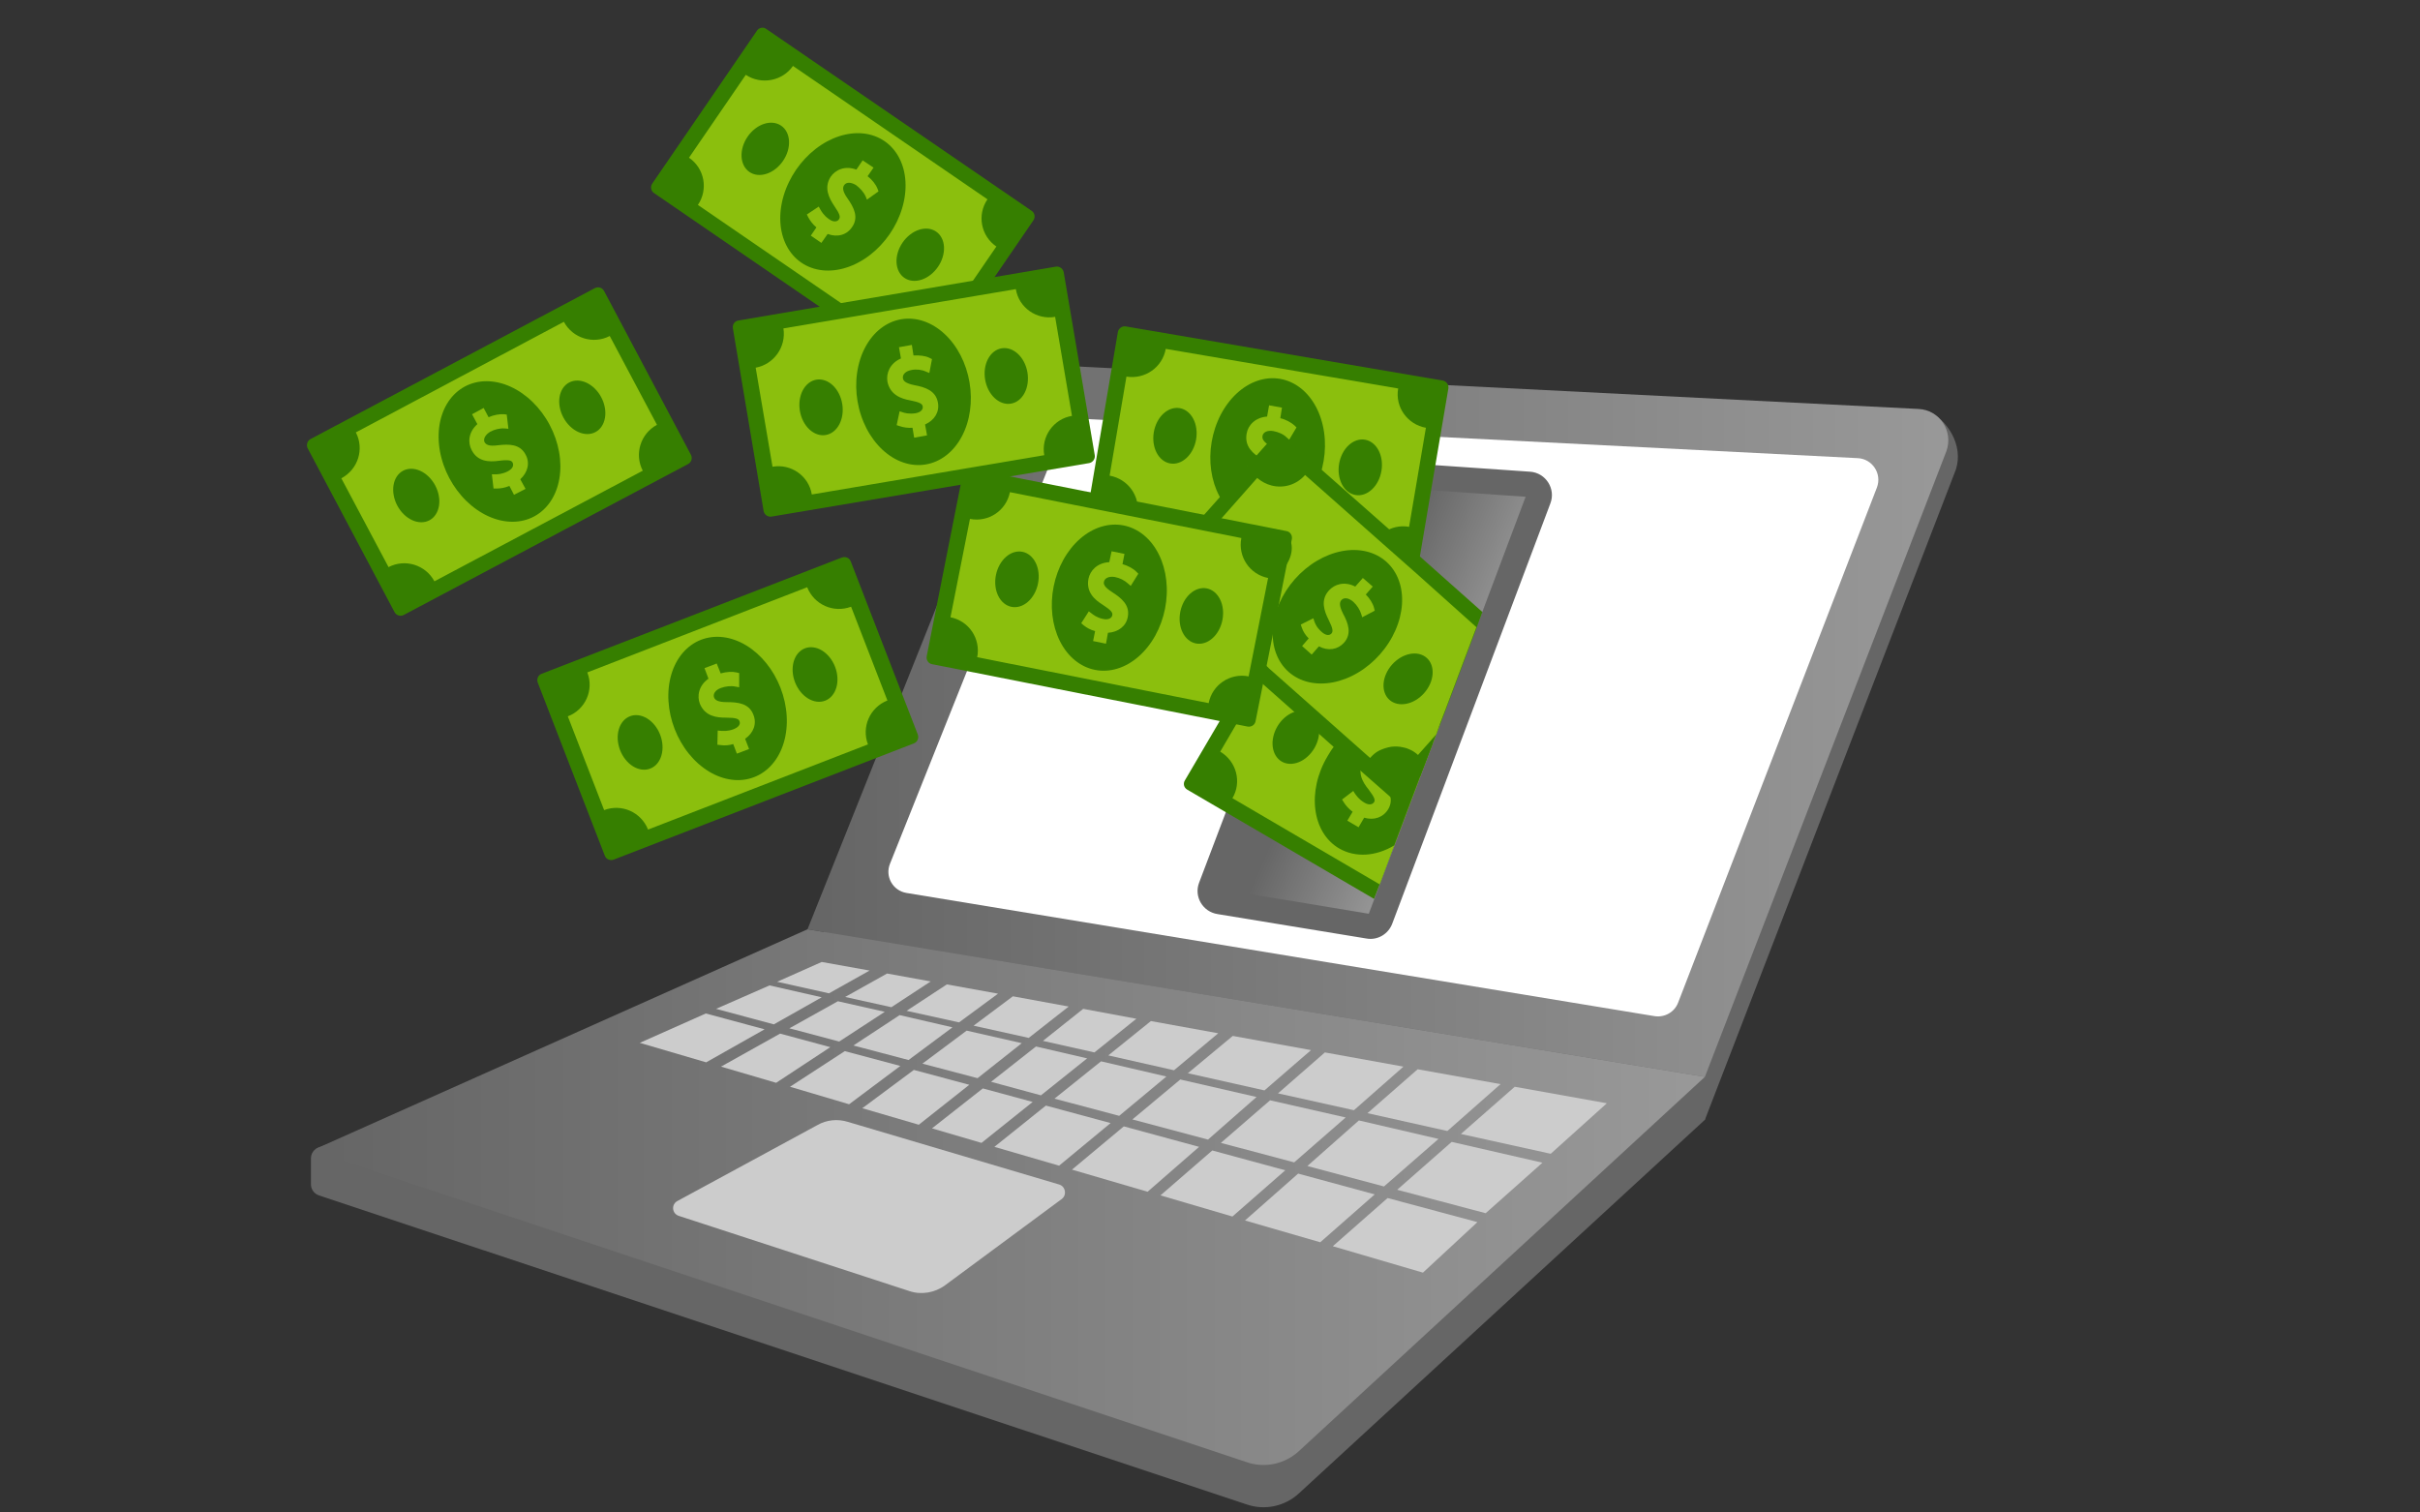 <svg xmlns="http://www.w3.org/2000/svg" xmlns:xlink="http://www.w3.org/1999/xlink" width="1280" zoomAndPan="magnify" viewBox="0 0 960 600" height="800" preserveAspectRatio="xMidYMid meet" version="1.0"><rect x="0" y="0" width="960" height="600" fill="#333333" stroke="none"/><defs><clipPath id="c8b824e931"><path d="M 320 144 L 773 144 L 773 428 L 320 428 Z M 320 144 " clip-rule="nonzero"/></clipPath><clipPath id="e15e3e1e80"><path d="M 418.828 144.945 L 761.062 162.234 C 769.445 162.625 775.078 171.141 772.066 179.129 L 676.324 427.188 L 320.336 368.645 L 406.648 152.805 C 408.742 147.828 413.59 144.684 418.828 144.945 Z M 418.828 144.945 " clip-rule="nonzero"/></clipPath><linearGradient x1="151.6" gradientTransform="matrix(1.31, 0, 0, 1.31, 121.78, -22.959)" y1="235.994" x2="498.8" gradientUnits="userSpaceOnUse" y2="235.994" id="0a547754e9"><stop stop-opacity="1" stop-color="rgb(39.999%, 39.999%, 39.999%)" offset="0"/><stop stop-opacity="1" stop-color="rgb(40.115%, 40.115%, 40.115%)" offset="0.016"/><stop stop-opacity="1" stop-color="rgb(40.388%, 40.388%, 40.388%)" offset="0.031"/><stop stop-opacity="1" stop-color="rgb(40.704%, 40.704%, 40.704%)" offset="0.047"/><stop stop-opacity="1" stop-color="rgb(41.019%, 41.019%, 41.019%)" offset="0.062"/><stop stop-opacity="1" stop-color="rgb(41.335%, 41.335%, 41.335%)" offset="0.078"/><stop stop-opacity="1" stop-color="rgb(41.65%, 41.65%, 41.65%)" offset="0.094"/><stop stop-opacity="1" stop-color="rgb(41.965%, 41.965%, 41.965%)" offset="0.109"/><stop stop-opacity="1" stop-color="rgb(42.281%, 42.281%, 42.281%)" offset="0.125"/><stop stop-opacity="1" stop-color="rgb(42.596%, 42.596%, 42.596%)" offset="0.141"/><stop stop-opacity="1" stop-color="rgb(42.911%, 42.911%, 42.911%)" offset="0.156"/><stop stop-opacity="1" stop-color="rgb(43.227%, 43.227%, 43.227%)" offset="0.172"/><stop stop-opacity="1" stop-color="rgb(43.541%, 43.541%, 43.541%)" offset="0.188"/><stop stop-opacity="1" stop-color="rgb(43.857%, 43.857%, 43.857%)" offset="0.203"/><stop stop-opacity="1" stop-color="rgb(44.173%, 44.173%, 44.173%)" offset="0.219"/><stop stop-opacity="1" stop-color="rgb(44.487%, 44.487%, 44.487%)" offset="0.234"/><stop stop-opacity="1" stop-color="rgb(44.803%, 44.803%, 44.803%)" offset="0.25"/><stop stop-opacity="1" stop-color="rgb(45.119%, 45.119%, 45.119%)" offset="0.266"/><stop stop-opacity="1" stop-color="rgb(45.433%, 45.433%, 45.433%)" offset="0.281"/><stop stop-opacity="1" stop-color="rgb(45.749%, 45.749%, 45.749%)" offset="0.297"/><stop stop-opacity="1" stop-color="rgb(46.063%, 46.063%, 46.063%)" offset="0.312"/><stop stop-opacity="1" stop-color="rgb(46.379%, 46.379%, 46.379%)" offset="0.328"/><stop stop-opacity="1" stop-color="rgb(46.695%, 46.695%, 46.695%)" offset="0.344"/><stop stop-opacity="1" stop-color="rgb(47.009%, 47.009%, 47.009%)" offset="0.359"/><stop stop-opacity="1" stop-color="rgb(47.325%, 47.325%, 47.325%)" offset="0.375"/><stop stop-opacity="1" stop-color="rgb(47.639%, 47.639%, 47.639%)" offset="0.391"/><stop stop-opacity="1" stop-color="rgb(47.955%, 47.955%, 47.955%)" offset="0.406"/><stop stop-opacity="1" stop-color="rgb(48.271%, 48.271%, 48.271%)" offset="0.422"/><stop stop-opacity="1" stop-color="rgb(48.586%, 48.586%, 48.586%)" offset="0.438"/><stop stop-opacity="1" stop-color="rgb(48.901%, 48.901%, 48.901%)" offset="0.453"/><stop stop-opacity="1" stop-color="rgb(49.217%, 49.217%, 49.217%)" offset="0.469"/><stop stop-opacity="1" stop-color="rgb(49.532%, 49.532%, 49.532%)" offset="0.484"/><stop stop-opacity="1" stop-color="rgb(49.847%, 49.847%, 49.847%)" offset="0.5"/><stop stop-opacity="1" stop-color="rgb(50.162%, 50.162%, 50.162%)" offset="0.516"/><stop stop-opacity="1" stop-color="rgb(50.478%, 50.478%, 50.478%)" offset="0.531"/><stop stop-opacity="1" stop-color="rgb(50.793%, 50.793%, 50.793%)" offset="0.547"/><stop stop-opacity="1" stop-color="rgb(51.108%, 51.108%, 51.108%)" offset="0.562"/><stop stop-opacity="1" stop-color="rgb(51.424%, 51.424%, 51.424%)" offset="0.578"/><stop stop-opacity="1" stop-color="rgb(51.74%, 51.74%, 51.74%)" offset="0.594"/><stop stop-opacity="1" stop-color="rgb(52.054%, 52.054%, 52.054%)" offset="0.609"/><stop stop-opacity="1" stop-color="rgb(52.37%, 52.37%, 52.37%)" offset="0.625"/><stop stop-opacity="1" stop-color="rgb(52.684%, 52.684%, 52.684%)" offset="0.641"/><stop stop-opacity="1" stop-color="rgb(53%, 53%, 53%)" offset="0.656"/><stop stop-opacity="1" stop-color="rgb(53.316%, 53.316%, 53.316%)" offset="0.672"/><stop stop-opacity="1" stop-color="rgb(53.63%, 53.63%, 53.63%)" offset="0.688"/><stop stop-opacity="1" stop-color="rgb(53.946%, 53.946%, 53.946%)" offset="0.703"/><stop stop-opacity="1" stop-color="rgb(54.26%, 54.26%, 54.26%)" offset="0.719"/><stop stop-opacity="1" stop-color="rgb(54.576%, 54.576%, 54.576%)" offset="0.734"/><stop stop-opacity="1" stop-color="rgb(54.892%, 54.892%, 54.892%)" offset="0.75"/><stop stop-opacity="1" stop-color="rgb(55.206%, 55.206%, 55.206%)" offset="0.766"/><stop stop-opacity="1" stop-color="rgb(55.522%, 55.522%, 55.522%)" offset="0.781"/><stop stop-opacity="1" stop-color="rgb(55.838%, 55.838%, 55.838%)" offset="0.797"/><stop stop-opacity="1" stop-color="rgb(56.152%, 56.152%, 56.152%)" offset="0.812"/><stop stop-opacity="1" stop-color="rgb(56.468%, 56.468%, 56.468%)" offset="0.828"/><stop stop-opacity="1" stop-color="rgb(56.783%, 56.783%, 56.783%)" offset="0.844"/><stop stop-opacity="1" stop-color="rgb(57.098%, 57.098%, 57.098%)" offset="0.859"/><stop stop-opacity="1" stop-color="rgb(57.414%, 57.414%, 57.414%)" offset="0.875"/><stop stop-opacity="1" stop-color="rgb(57.729%, 57.729%, 57.729%)" offset="0.891"/><stop stop-opacity="1" stop-color="rgb(58.044%, 58.044%, 58.044%)" offset="0.906"/><stop stop-opacity="1" stop-color="rgb(58.36%, 58.36%, 58.36%)" offset="0.922"/><stop stop-opacity="1" stop-color="rgb(58.675%, 58.675%, 58.675%)" offset="0.938"/><stop stop-opacity="1" stop-color="rgb(58.99%, 58.99%, 58.99%)" offset="0.953"/><stop stop-opacity="1" stop-color="rgb(59.305%, 59.305%, 59.305%)" offset="0.969"/><stop stop-opacity="1" stop-color="rgb(59.621%, 59.621%, 59.621%)" offset="0.984"/><stop stop-opacity="1" stop-color="rgb(59.889%, 59.889%, 59.889%)" offset="1"/></linearGradient><clipPath id="515bf94344"><path d="M 125 368 L 677 368 L 677 582 L 125 582 Z M 125 368 " clip-rule="nonzero"/></clipPath><clipPath id="7ed5cd70ab"><path d="M 320.336 368.645 L 676.324 427.188 L 515.355 575.578 C 509.727 580.816 501.734 582.52 494.531 580.031 L 125.973 457.18 C 125.188 456.918 125.055 455.738 125.84 455.477 Z M 320.336 368.645 " clip-rule="nonzero"/></clipPath><linearGradient x1="2.5" gradientTransform="matrix(1.31, 0, 0, 1.31, 121.78, -22.959)" y1="380.125" x2="423.4" gradientUnits="userSpaceOnUse" y2="380.125" id="cfe55565ee"><stop stop-opacity="1" stop-color="rgb(39.999%, 39.999%, 39.999%)" offset="0"/><stop stop-opacity="1" stop-color="rgb(40.111%, 40.111%, 40.111%)" offset="0.016"/><stop stop-opacity="1" stop-color="rgb(40.381%, 40.381%, 40.381%)" offset="0.031"/><stop stop-opacity="1" stop-color="rgb(40.694%, 40.694%, 40.694%)" offset="0.047"/><stop stop-opacity="1" stop-color="rgb(41.008%, 41.008%, 41.008%)" offset="0.062"/><stop stop-opacity="1" stop-color="rgb(41.322%, 41.322%, 41.322%)" offset="0.078"/><stop stop-opacity="1" stop-color="rgb(41.637%, 41.637%, 41.637%)" offset="0.094"/><stop stop-opacity="1" stop-color="rgb(41.949%, 41.949%, 41.949%)" offset="0.109"/><stop stop-opacity="1" stop-color="rgb(42.264%, 42.264%, 42.264%)" offset="0.125"/><stop stop-opacity="1" stop-color="rgb(42.578%, 42.578%, 42.578%)" offset="0.141"/><stop stop-opacity="1" stop-color="rgb(42.891%, 42.891%, 42.891%)" offset="0.156"/><stop stop-opacity="1" stop-color="rgb(43.205%, 43.205%, 43.205%)" offset="0.172"/><stop stop-opacity="1" stop-color="rgb(43.52%, 43.52%, 43.52%)" offset="0.188"/><stop stop-opacity="1" stop-color="rgb(43.834%, 43.834%, 43.834%)" offset="0.203"/><stop stop-opacity="1" stop-color="rgb(44.147%, 44.147%, 44.147%)" offset="0.219"/><stop stop-opacity="1" stop-color="rgb(44.461%, 44.461%, 44.461%)" offset="0.234"/><stop stop-opacity="1" stop-color="rgb(44.775%, 44.775%, 44.775%)" offset="0.25"/><stop stop-opacity="1" stop-color="rgb(45.088%, 45.088%, 45.088%)" offset="0.266"/><stop stop-opacity="1" stop-color="rgb(45.403%, 45.403%, 45.403%)" offset="0.281"/><stop stop-opacity="1" stop-color="rgb(45.717%, 45.717%, 45.717%)" offset="0.297"/><stop stop-opacity="1" stop-color="rgb(46.031%, 46.031%, 46.031%)" offset="0.312"/><stop stop-opacity="1" stop-color="rgb(46.344%, 46.344%, 46.344%)" offset="0.328"/><stop stop-opacity="1" stop-color="rgb(46.658%, 46.658%, 46.658%)" offset="0.344"/><stop stop-opacity="1" stop-color="rgb(46.973%, 46.973%, 46.973%)" offset="0.359"/><stop stop-opacity="1" stop-color="rgb(47.285%, 47.285%, 47.285%)" offset="0.375"/><stop stop-opacity="1" stop-color="rgb(47.6%, 47.6%, 47.6%)" offset="0.391"/><stop stop-opacity="1" stop-color="rgb(47.914%, 47.914%, 47.914%)" offset="0.406"/><stop stop-opacity="1" stop-color="rgb(48.227%, 48.227%, 48.227%)" offset="0.422"/><stop stop-opacity="1" stop-color="rgb(48.541%, 48.541%, 48.541%)" offset="0.438"/><stop stop-opacity="1" stop-color="rgb(48.856%, 48.856%, 48.856%)" offset="0.453"/><stop stop-opacity="1" stop-color="rgb(49.17%, 49.17%, 49.17%)" offset="0.469"/><stop stop-opacity="1" stop-color="rgb(49.483%, 49.483%, 49.483%)" offset="0.484"/><stop stop-opacity="1" stop-color="rgb(49.797%, 49.797%, 49.797%)" offset="0.5"/><stop stop-opacity="1" stop-color="rgb(50.111%, 50.111%, 50.111%)" offset="0.516"/><stop stop-opacity="1" stop-color="rgb(50.424%, 50.424%, 50.424%)" offset="0.531"/><stop stop-opacity="1" stop-color="rgb(50.739%, 50.739%, 50.739%)" offset="0.547"/><stop stop-opacity="1" stop-color="rgb(51.053%, 51.053%, 51.053%)" offset="0.562"/><stop stop-opacity="1" stop-color="rgb(51.367%, 51.367%, 51.367%)" offset="0.578"/><stop stop-opacity="1" stop-color="rgb(51.68%, 51.68%, 51.68%)" offset="0.594"/><stop stop-opacity="1" stop-color="rgb(51.994%, 51.994%, 51.994%)" offset="0.609"/><stop stop-opacity="1" stop-color="rgb(52.309%, 52.309%, 52.309%)" offset="0.625"/><stop stop-opacity="1" stop-color="rgb(52.621%, 52.621%, 52.621%)" offset="0.641"/><stop stop-opacity="1" stop-color="rgb(52.936%, 52.936%, 52.936%)" offset="0.656"/><stop stop-opacity="1" stop-color="rgb(53.25%, 53.25%, 53.25%)" offset="0.672"/><stop stop-opacity="1" stop-color="rgb(53.564%, 53.564%, 53.564%)" offset="0.688"/><stop stop-opacity="1" stop-color="rgb(53.877%, 53.877%, 53.877%)" offset="0.703"/><stop stop-opacity="1" stop-color="rgb(54.192%, 54.192%, 54.192%)" offset="0.719"/><stop stop-opacity="1" stop-color="rgb(54.506%, 54.506%, 54.506%)" offset="0.734"/><stop stop-opacity="1" stop-color="rgb(54.819%, 54.819%, 54.819%)" offset="0.75"/><stop stop-opacity="1" stop-color="rgb(55.133%, 55.133%, 55.133%)" offset="0.766"/><stop stop-opacity="1" stop-color="rgb(55.447%, 55.447%, 55.447%)" offset="0.781"/><stop stop-opacity="1" stop-color="rgb(55.762%, 55.762%, 55.762%)" offset="0.797"/><stop stop-opacity="1" stop-color="rgb(56.075%, 56.075%, 56.075%)" offset="0.812"/><stop stop-opacity="1" stop-color="rgb(56.389%, 56.389%, 56.389%)" offset="0.828"/><stop stop-opacity="1" stop-color="rgb(56.703%, 56.703%, 56.703%)" offset="0.844"/><stop stop-opacity="1" stop-color="rgb(57.016%, 57.016%, 57.016%)" offset="0.859"/><stop stop-opacity="1" stop-color="rgb(57.33%, 57.33%, 57.33%)" offset="0.875"/><stop stop-opacity="1" stop-color="rgb(57.645%, 57.645%, 57.645%)" offset="0.891"/><stop stop-opacity="1" stop-color="rgb(57.959%, 57.959%, 57.959%)" offset="0.906"/><stop stop-opacity="1" stop-color="rgb(58.272%, 58.272%, 58.272%)" offset="0.922"/><stop stop-opacity="1" stop-color="rgb(58.586%, 58.586%, 58.586%)" offset="0.938"/><stop stop-opacity="1" stop-color="rgb(58.9%, 58.9%, 58.9%)" offset="0.953"/><stop stop-opacity="1" stop-color="rgb(59.213%, 59.213%, 59.213%)" offset="0.969"/><stop stop-opacity="1" stop-color="rgb(59.528%, 59.528%, 59.528%)" offset="0.984"/><stop stop-opacity="1" stop-color="rgb(59.842%, 59.842%, 59.842%)" offset="1"/></linearGradient><clipPath id="0c2c0254ff"><path d="M 485 193 L 606 193 L 606 363 L 485 363 Z M 485 193 " clip-rule="nonzero"/></clipPath><clipPath id="67be1c8665"><path d="M 485.363 352.926 L 546.004 193.012 L 605.203 197.07 L 542.992 362.488 Z M 485.363 352.926 " clip-rule="nonzero"/></clipPath><linearGradient x1="261.957" gradientTransform="matrix(1.31, 0, 0, 1.31, 121.78, -22.959)" y1="200.694" x2="386.266" gradientUnits="userSpaceOnUse" y2="255.021" id="6c5f9a9e72"><stop stop-opacity="1" stop-color="rgb(39.999%, 39.999%, 39.999%)" offset="0"/><stop stop-opacity="1" stop-color="rgb(39.999%, 39.999%, 39.999%)" offset="0.25"/><stop stop-opacity="1" stop-color="rgb(39.999%, 39.999%, 39.999%)" offset="0.375"/><stop stop-opacity="1" stop-color="rgb(39.999%, 39.999%, 39.999%)" offset="0.382"/><stop stop-opacity="1" stop-color="rgb(39.999%, 39.999%, 39.999%)" offset="0.406"/><stop stop-opacity="1" stop-color="rgb(40.004%, 40.004%, 40.004%)" offset="0.414"/><stop stop-opacity="1" stop-color="rgb(40.28%, 40.28%, 40.28%)" offset="0.418"/><stop stop-opacity="1" stop-color="rgb(40.55%, 40.55%, 40.55%)" offset="0.422"/><stop stop-opacity="1" stop-color="rgb(40.82%, 40.82%, 40.82%)" offset="0.426"/><stop stop-opacity="1" stop-color="rgb(41.09%, 41.09%, 41.09%)" offset="0.43"/><stop stop-opacity="1" stop-color="rgb(41.36%, 41.36%, 41.36%)" offset="0.434"/><stop stop-opacity="1" stop-color="rgb(41.632%, 41.632%, 41.632%)" offset="0.438"/><stop stop-opacity="1" stop-color="rgb(41.902%, 41.902%, 41.902%)" offset="0.441"/><stop stop-opacity="1" stop-color="rgb(42.172%, 42.172%, 42.172%)" offset="0.445"/><stop stop-opacity="1" stop-color="rgb(42.442%, 42.442%, 42.442%)" offset="0.449"/><stop stop-opacity="1" stop-color="rgb(42.712%, 42.712%, 42.712%)" offset="0.453"/><stop stop-opacity="1" stop-color="rgb(42.982%, 42.982%, 42.982%)" offset="0.457"/><stop stop-opacity="1" stop-color="rgb(43.253%, 43.253%, 43.253%)" offset="0.461"/><stop stop-opacity="1" stop-color="rgb(43.523%, 43.523%, 43.523%)" offset="0.465"/><stop stop-opacity="1" stop-color="rgb(43.793%, 43.793%, 43.793%)" offset="0.469"/><stop stop-opacity="1" stop-color="rgb(44.063%, 44.063%, 44.063%)" offset="0.473"/><stop stop-opacity="1" stop-color="rgb(44.333%, 44.333%, 44.333%)" offset="0.477"/><stop stop-opacity="1" stop-color="rgb(44.603%, 44.603%, 44.603%)" offset="0.48"/><stop stop-opacity="1" stop-color="rgb(44.875%, 44.875%, 44.875%)" offset="0.484"/><stop stop-opacity="1" stop-color="rgb(45.145%, 45.145%, 45.145%)" offset="0.488"/><stop stop-opacity="1" stop-color="rgb(45.415%, 45.415%, 45.415%)" offset="0.492"/><stop stop-opacity="1" stop-color="rgb(45.685%, 45.685%, 45.685%)" offset="0.496"/><stop stop-opacity="1" stop-color="rgb(45.955%, 45.955%, 45.955%)" offset="0.5"/><stop stop-opacity="1" stop-color="rgb(46.225%, 46.225%, 46.225%)" offset="0.504"/><stop stop-opacity="1" stop-color="rgb(46.495%, 46.495%, 46.495%)" offset="0.508"/><stop stop-opacity="1" stop-color="rgb(46.765%, 46.765%, 46.765%)" offset="0.512"/><stop stop-opacity="1" stop-color="rgb(47.035%, 47.035%, 47.035%)" offset="0.516"/><stop stop-opacity="1" stop-color="rgb(47.305%, 47.305%, 47.305%)" offset="0.52"/><stop stop-opacity="1" stop-color="rgb(47.577%, 47.577%, 47.577%)" offset="0.523"/><stop stop-opacity="1" stop-color="rgb(47.847%, 47.847%, 47.847%)" offset="0.527"/><stop stop-opacity="1" stop-color="rgb(48.117%, 48.117%, 48.117%)" offset="0.531"/><stop stop-opacity="1" stop-color="rgb(48.387%, 48.387%, 48.387%)" offset="0.535"/><stop stop-opacity="1" stop-color="rgb(48.657%, 48.657%, 48.657%)" offset="0.539"/><stop stop-opacity="1" stop-color="rgb(48.927%, 48.927%, 48.927%)" offset="0.543"/><stop stop-opacity="1" stop-color="rgb(49.197%, 49.197%, 49.197%)" offset="0.547"/><stop stop-opacity="1" stop-color="rgb(49.467%, 49.467%, 49.467%)" offset="0.551"/><stop stop-opacity="1" stop-color="rgb(49.738%, 49.738%, 49.738%)" offset="0.555"/><stop stop-opacity="1" stop-color="rgb(50.008%, 50.008%, 50.008%)" offset="0.559"/><stop stop-opacity="1" stop-color="rgb(50.278%, 50.278%, 50.278%)" offset="0.562"/><stop stop-opacity="1" stop-color="rgb(50.548%, 50.548%, 50.548%)" offset="0.566"/><stop stop-opacity="1" stop-color="rgb(50.819%, 50.819%, 50.819%)" offset="0.57"/><stop stop-opacity="1" stop-color="rgb(51.089%, 51.089%, 51.089%)" offset="0.574"/><stop stop-opacity="1" stop-color="rgb(51.36%, 51.36%, 51.36%)" offset="0.578"/><stop stop-opacity="1" stop-color="rgb(51.63%, 51.63%, 51.63%)" offset="0.582"/><stop stop-opacity="1" stop-color="rgb(51.9%, 51.9%, 51.9%)" offset="0.586"/><stop stop-opacity="1" stop-color="rgb(52.17%, 52.17%, 52.17%)" offset="0.59"/><stop stop-opacity="1" stop-color="rgb(52.44%, 52.44%, 52.44%)" offset="0.594"/><stop stop-opacity="1" stop-color="rgb(52.71%, 52.71%, 52.71%)" offset="0.598"/><stop stop-opacity="1" stop-color="rgb(52.98%, 52.98%, 52.98%)" offset="0.602"/><stop stop-opacity="1" stop-color="rgb(53.25%, 53.25%, 53.25%)" offset="0.605"/><stop stop-opacity="1" stop-color="rgb(53.522%, 53.522%, 53.522%)" offset="0.609"/><stop stop-opacity="1" stop-color="rgb(53.792%, 53.792%, 53.792%)" offset="0.613"/><stop stop-opacity="1" stop-color="rgb(54.062%, 54.062%, 54.062%)" offset="0.617"/><stop stop-opacity="1" stop-color="rgb(54.332%, 54.332%, 54.332%)" offset="0.621"/><stop stop-opacity="1" stop-color="rgb(54.602%, 54.602%, 54.602%)" offset="0.625"/><stop stop-opacity="1" stop-color="rgb(54.872%, 54.872%, 54.872%)" offset="0.629"/><stop stop-opacity="1" stop-color="rgb(55.142%, 55.142%, 55.142%)" offset="0.633"/><stop stop-opacity="1" stop-color="rgb(55.412%, 55.412%, 55.412%)" offset="0.637"/><stop stop-opacity="1" stop-color="rgb(55.682%, 55.682%, 55.682%)" offset="0.641"/><stop stop-opacity="1" stop-color="rgb(55.952%, 55.952%, 55.952%)" offset="0.645"/><stop stop-opacity="1" stop-color="rgb(56.224%, 56.224%, 56.224%)" offset="0.648"/><stop stop-opacity="1" stop-color="rgb(56.494%, 56.494%, 56.494%)" offset="0.652"/><stop stop-opacity="1" stop-color="rgb(56.764%, 56.764%, 56.764%)" offset="0.656"/><stop stop-opacity="1" stop-color="rgb(57.034%, 57.034%, 57.034%)" offset="0.66"/><stop stop-opacity="1" stop-color="rgb(57.304%, 57.304%, 57.304%)" offset="0.664"/><stop stop-opacity="1" stop-color="rgb(57.574%, 57.574%, 57.574%)" offset="0.668"/><stop stop-opacity="1" stop-color="rgb(57.845%, 57.845%, 57.845%)" offset="0.672"/><stop stop-opacity="1" stop-color="rgb(58.115%, 58.115%, 58.115%)" offset="0.676"/><stop stop-opacity="1" stop-color="rgb(58.385%, 58.385%, 58.385%)" offset="0.68"/><stop stop-opacity="1" stop-color="rgb(58.655%, 58.655%, 58.655%)" offset="0.684"/><stop stop-opacity="1" stop-color="rgb(58.925%, 58.925%, 58.925%)" offset="0.688"/><stop stop-opacity="1" stop-color="rgb(59.195%, 59.195%, 59.195%)" offset="0.691"/><stop stop-opacity="1" stop-color="rgb(59.467%, 59.467%, 59.467%)" offset="0.695"/><stop stop-opacity="1" stop-color="rgb(59.732%, 59.732%, 59.732%)" offset="0.699"/><stop stop-opacity="1" stop-color="rgb(59.999%, 59.999%, 59.999%)" offset="0.703"/><stop stop-opacity="1" stop-color="rgb(59.999%, 59.999%, 59.999%)" offset="0.719"/><stop stop-opacity="1" stop-color="rgb(59.999%, 59.999%, 59.999%)" offset="0.75"/><stop stop-opacity="1" stop-color="rgb(59.999%, 59.999%, 59.999%)" offset="1"/></linearGradient><clipPath id="b896932929"><path d="M 258 10.176 L 411 10.176 L 411 150 L 258 150 Z M 258 10.176 " clip-rule="nonzero"/></clipPath><clipPath id="0f2455af1e"><path d="M 121.387 113 L 275 113 L 275 245 L 121.387 245 Z M 121.387 113 " clip-rule="nonzero"/></clipPath></defs><path fill="#666666" d="M 410.055 161.449 L 764.992 163.152 C 772.066 166.293 779.137 176.379 775.863 186.332 L 676.324 444.215 L 320.336 385.672 Z M 410.055 161.449 " fill-opacity="1" fill-rule="nonzero"/><path fill="#666666" d="M 320.336 385.539 L 676.324 427.32 L 676.324 444.215 L 515.355 592.344 C 509.727 597.582 501.734 599.285 494.531 596.797 L 126.496 474.207 C 124.66 473.551 123.352 471.848 123.352 469.883 L 123.352 459.539 C 123.352 457.574 124.531 455.871 126.363 455.215 Z M 320.336 385.539 " fill-opacity="1" fill-rule="nonzero"/><g clip-path="url(#c8b824e931)"><g clip-path="url(#e15e3e1e80)"><path fill="url(#0a547754e9)" d="M 320.336 144.684 L 320.336 427.188 L 775.078 427.188 L 775.078 144.684 Z M 320.336 144.684 " fill-rule="nonzero"/></g></g><path fill="#ffffff" d="M 353.078 342.582 L 421.449 171.531 C 422.758 168.129 426.164 166.031 429.832 166.164 L 736.965 181.75 C 742.727 182.012 746.656 187.902 744.559 193.406 L 665.715 397.719 C 664.273 401.52 660.344 403.746 656.285 403.09 L 359.629 354.238 C 354.129 353.32 350.984 347.688 353.078 342.582 Z M 353.078 342.582 " fill-opacity="1" fill-rule="nonzero"/><g clip-path="url(#515bf94344)"><g clip-path="url(#7ed5cd70ab)"><path fill="url(#cfe55565ee)" d="M 125.055 368.645 L 125.055 582.52 L 676.324 582.52 L 676.324 368.645 Z M 125.055 368.645 " fill-rule="nonzero"/></g></g><path fill="#cccccc" d="M 413.723 412.914 L 434.152 417.496 L 450.785 404.137 L 429.699 400.207 Z M 413.723 412.914 " fill-opacity="1" fill-rule="nonzero"/><path fill="#cccccc" d="M 405.34 413.828 L 383.465 408.852 L 365.914 421.949 L 387.789 427.711 Z M 405.34 413.828 " fill-opacity="1" fill-rule="nonzero"/><path fill="#cccccc" d="M 386.215 406.887 L 408.09 411.734 L 423.938 399.293 L 401.801 395.23 Z M 386.215 406.887 " fill-opacity="1" fill-rule="nonzero"/><path fill="#cccccc" d="M 335.27 395.492 L 353.605 399.555 L 369.191 389.336 L 351.902 386.195 Z M 335.27 395.492 " fill-opacity="1" fill-rule="nonzero"/><path fill="#cccccc" d="M 307.895 429.547 L 329.375 415.402 L 309.465 410.031 L 286.023 423.129 Z M 307.895 429.547 " fill-opacity="1" fill-rule="nonzero"/><path fill="#cccccc" d="M 471.219 425.746 L 501.605 432.559 L 520.07 416.578 L 489.031 410.949 Z M 471.219 425.746 " fill-opacity="1" fill-rule="nonzero"/><path fill="#cccccc" d="M 359.629 400.992 L 380.453 405.578 L 395.91 394.184 L 375.609 390.516 Z M 359.629 400.992 " fill-opacity="1" fill-rule="nonzero"/><path fill="#cccccc" d="M 439.652 418.676 L 465.719 424.57 L 483.27 409.898 L 456.551 405.055 Z M 439.652 418.676 " fill-opacity="1" fill-rule="nonzero"/><path fill="#cccccc" d="M 431.27 419.855 L 410.969 415.141 L 393.156 429.152 L 412.934 434.523 Z M 431.27 419.855 " fill-opacity="1" fill-rule="nonzero"/><path fill="#cccccc" d="M 525.574 417.496 L 506.973 433.738 L 537.098 440.418 L 556.746 423.129 Z M 525.574 417.496 " fill-opacity="1" fill-rule="nonzero"/><path fill="#cccccc" d="M 338.543 414.746 L 360.414 420.508 L 377.836 407.543 L 356.879 402.695 Z M 338.543 414.746 " fill-opacity="1" fill-rule="nonzero"/><path fill="#cccccc" d="M 462.703 427.059 L 436.773 421.031 L 418.305 435.832 L 443.977 442.645 Z M 462.703 427.059 " fill-opacity="1" fill-rule="nonzero"/><path fill="#cccccc" d="M 498.461 435.176 L 468.207 428.234 L 449.215 444.082 L 479.207 452.074 Z M 498.461 435.176 " fill-opacity="1" fill-rule="nonzero"/><path fill="#cccccc" d="M 533.824 443.297 L 503.832 436.488 L 484.316 453.383 L 513.391 461.109 Z M 533.824 443.297 " fill-opacity="1" fill-rule="nonzero"/><path fill="#cccccc" d="M 332.91 413.176 L 350.984 401.387 L 332.387 397.195 L 313.133 407.934 Z M 332.91 413.176 " fill-opacity="1" fill-rule="nonzero"/><path fill="#cccccc" d="M 562.375 424.176 L 542.469 441.594 L 574.164 448.668 L 595.25 430.07 Z M 562.375 424.176 " fill-opacity="1" fill-rule="nonzero"/><path fill="#cccccc" d="M 344.961 385.016 L 325.969 381.609 L 308.285 389.469 L 328.852 394.051 Z M 344.961 385.016 " fill-opacity="1" fill-rule="nonzero"/><path fill="#cccccc" d="M 303.309 408.328 L 279.996 402.043 L 253.801 413.699 L 280.129 421.426 Z M 303.309 408.328 " fill-opacity="1" fill-rule="nonzero"/><path fill="#cccccc" d="M 325.969 395.625 L 305.273 390.91 L 284.059 400.207 L 306.977 406.363 Z M 325.969 395.625 " fill-opacity="1" fill-rule="nonzero"/><path fill="#cccccc" d="M 600.883 431.117 L 579.535 449.848 L 615.16 457.703 L 637.426 437.664 Z M 600.883 431.117 " fill-opacity="1" fill-rule="nonzero"/><path fill="#cccccc" d="M 528.715 494.375 L 564.473 504.855 L 586.082 484.816 L 550.457 475.254 Z M 528.715 494.375 " fill-opacity="1" fill-rule="nonzero"/><path fill="#cccccc" d="M 554.254 471.98 L 589.355 481.277 L 611.883 461.242 L 575.867 452.988 Z M 554.254 471.98 " fill-opacity="1" fill-rule="nonzero"/><path fill="#cccccc" d="M 475.672 454.953 L 445.809 446.832 L 425.246 463.992 L 455.238 472.766 Z M 475.672 454.953 " fill-opacity="1" fill-rule="nonzero"/><path fill="#cccccc" d="M 409.66 437.141 L 389.883 431.773 L 369.715 447.621 L 389.359 453.383 Z M 409.66 437.141 " fill-opacity="1" fill-rule="nonzero"/><path fill="#cccccc" d="M 440.57 445.523 L 414.898 438.582 L 394.469 454.953 L 420.137 462.418 Z M 440.57 445.523 " fill-opacity="1" fill-rule="nonzero"/><path fill="#cccccc" d="M 384.516 430.332 L 362.512 424.438 L 342.078 439.629 L 364.477 446.18 Z M 384.516 430.332 " fill-opacity="1" fill-rule="nonzero"/><path fill="#cccccc" d="M 357.141 422.867 L 335.137 416.973 L 313.395 431.117 L 336.84 438.059 Z M 357.141 422.867 " fill-opacity="1" fill-rule="nonzero"/><path fill="#cccccc" d="M 539.062 444.477 L 518.629 462.551 L 549.016 470.672 L 570.629 451.812 Z M 539.062 444.477 " fill-opacity="1" fill-rule="nonzero"/><path fill="#cccccc" d="M 545.348 473.812 L 514.965 465.562 L 493.875 484.16 L 523.738 492.805 Z M 545.348 473.812 " fill-opacity="1" fill-rule="nonzero"/><path fill="#cccccc" d="M 509.855 464.254 L 480.91 456.395 L 460.348 474.207 L 488.898 482.59 Z M 509.855 464.254 " fill-opacity="1" fill-rule="nonzero"/><path fill="#cccccc" d="M 336.184 445 L 420.137 469.883 C 422.758 470.672 423.281 474.074 421.188 475.648 L 374.953 509.832 C 370.891 512.844 365.523 513.762 360.809 512.188 L 269.258 482.328 C 266.508 481.41 266.246 477.742 268.734 476.434 L 324.266 446.309 C 327.934 444.215 332.254 443.82 336.184 445 Z M 336.184 445 " fill-opacity="1" fill-rule="nonzero"/><path fill="#666666" d="M 475.672 350.176 L 536.836 188.953 C 538.277 185.152 542.074 182.664 546.266 182.926 L 606.906 187.117 C 613.195 187.512 617.254 193.93 615.027 199.691 L 552.293 366.418 C 550.719 370.609 546.398 373.098 542.074 372.312 L 483.008 362.621 C 477.113 361.703 473.574 355.68 475.672 350.176 Z M 475.672 350.176 " fill-opacity="1" fill-rule="nonzero"/><g clip-path="url(#0c2c0254ff)"><g clip-path="url(#67be1c8665)"><path fill="url(#6c5f9a9e72)" d="M 485.363 193.012 L 485.363 362.488 L 605.203 362.488 L 605.203 193.012 Z M 485.363 193.012 " fill-rule="nonzero"/></g></g><g clip-path="url(#b896932929)"><path fill="#367f00" d="M 303.965 11.484 L 409.27 83.652 C 410.445 84.438 410.84 86.141 409.922 87.449 L 368.402 148.09 C 367.617 149.266 365.914 149.66 364.605 148.742 L 259.434 76.578 C 258.254 75.793 257.863 74.09 258.777 72.781 L 300.297 12.141 C 301.082 10.961 302.785 10.57 303.965 11.484 Z M 303.965 11.484 " fill-opacity="1" fill-rule="nonzero"/></g><path fill="#8bbf0d" d="M 314.574 26.156 L 391.719 79.066 C 387.527 85.223 389.098 93.605 395.254 97.797 L 372.727 130.668 C 366.57 126.48 358.188 128.051 353.996 134.207 L 276.852 81.293 C 281.043 75.137 279.473 66.754 273.316 62.566 L 295.844 29.691 C 302 33.75 310.383 32.18 314.574 26.156 Z M 314.574 26.156 " fill-opacity="1" fill-rule="nonzero"/><path fill="#367f00" d="M 350.879 55.984 C 351.488 56.398 352.07 56.855 352.621 57.348 C 353.176 57.84 353.695 58.367 354.188 58.93 C 354.68 59.492 355.141 60.086 355.562 60.715 C 355.988 61.344 356.379 62 356.734 62.688 C 357.09 63.375 357.41 64.09 357.691 64.828 C 357.977 65.566 358.219 66.332 358.426 67.117 C 358.629 67.902 358.797 68.703 358.926 69.527 C 359.055 70.352 359.141 71.188 359.188 72.043 C 359.238 72.895 359.246 73.758 359.215 74.633 C 359.184 75.508 359.109 76.387 359 77.277 C 358.891 78.164 358.738 79.055 358.551 79.945 C 358.359 80.84 358.133 81.73 357.863 82.617 C 357.598 83.508 357.297 84.391 356.953 85.266 C 356.613 86.141 356.238 87.008 355.828 87.863 C 355.414 88.719 354.973 89.559 354.492 90.387 C 354.016 91.211 353.504 92.02 352.965 92.809 C 352.426 93.598 351.855 94.363 351.258 95.109 C 350.66 95.855 350.035 96.574 349.387 97.266 C 348.738 97.957 348.066 98.621 347.375 99.258 C 346.68 99.891 345.969 100.492 345.234 101.062 C 344.504 101.633 343.754 102.168 342.992 102.664 C 342.227 103.164 341.453 103.629 340.664 104.051 C 339.875 104.477 339.082 104.863 338.277 105.207 C 337.473 105.555 336.664 105.859 335.852 106.121 C 335.039 106.383 334.227 106.605 333.414 106.785 C 332.598 106.961 331.789 107.098 330.984 107.188 C 330.176 107.281 329.379 107.328 328.586 107.332 C 327.793 107.34 327.016 107.301 326.246 107.215 C 325.477 107.133 324.723 107.008 323.98 106.836 C 323.242 106.668 322.52 106.453 321.82 106.199 C 321.117 105.945 320.438 105.648 319.777 105.312 C 319.117 104.973 318.484 104.598 317.875 104.18 C 317.266 103.762 316.688 103.309 316.133 102.816 C 315.582 102.324 315.059 101.797 314.566 101.234 C 314.074 100.672 313.617 100.074 313.191 99.445 C 312.766 98.82 312.375 98.16 312.02 97.473 C 311.664 96.789 311.344 96.074 311.062 95.336 C 310.781 94.594 310.535 93.832 310.328 93.047 C 310.125 92.262 309.957 91.457 309.828 90.637 C 309.703 89.812 309.613 88.973 309.566 88.121 C 309.516 87.27 309.508 86.406 309.539 85.531 C 309.57 84.656 309.645 83.773 309.754 82.887 C 309.867 82 310.016 81.109 310.207 80.215 C 310.395 79.324 310.625 78.434 310.891 77.543 C 311.156 76.656 311.461 75.773 311.801 74.898 C 312.141 74.02 312.516 73.156 312.93 72.301 C 313.34 71.445 313.785 70.602 314.262 69.777 C 314.742 68.949 315.25 68.145 315.789 67.355 C 316.332 66.562 316.898 65.797 317.496 65.055 C 318.094 64.309 318.719 63.59 319.367 62.898 C 320.016 62.203 320.688 61.539 321.379 60.906 C 322.074 60.273 322.789 59.672 323.52 59.102 C 324.254 58.531 325 57.996 325.766 57.496 C 326.527 56.996 327.305 56.535 328.09 56.109 C 328.879 55.688 329.676 55.301 330.477 54.953 C 331.281 54.609 332.09 54.305 332.902 54.043 C 333.715 53.777 334.527 53.559 335.344 53.379 C 336.156 53.199 336.965 53.066 337.773 52.973 C 338.578 52.883 339.379 52.832 340.168 52.828 C 340.961 52.824 341.742 52.863 342.512 52.945 C 343.281 53.031 344.035 53.156 344.773 53.328 C 345.512 53.496 346.234 53.707 346.938 53.965 C 347.637 54.219 348.32 54.516 348.977 54.852 C 349.637 55.188 350.27 55.566 350.879 55.984 Z M 350.879 55.984 " fill-opacity="1" fill-rule="nonzero"/><path fill="#367f00" d="M 371.352 91.867 C 371.812 92.18 372.23 92.555 372.602 92.98 C 372.973 93.406 373.293 93.883 373.562 94.406 C 373.828 94.93 374.039 95.488 374.195 96.086 C 374.348 96.684 374.441 97.309 374.477 97.957 C 374.512 98.605 374.484 99.27 374.395 99.945 C 374.309 100.625 374.164 101.301 373.957 101.98 C 373.754 102.656 373.492 103.324 373.18 103.977 C 372.863 104.629 372.5 105.258 372.086 105.859 C 371.672 106.465 371.219 107.031 370.723 107.559 C 370.23 108.09 369.703 108.574 369.145 109.008 C 368.586 109.445 368.008 109.828 367.406 110.152 C 366.809 110.48 366.199 110.742 365.582 110.945 C 364.961 111.148 364.348 111.289 363.734 111.359 C 363.121 111.434 362.523 111.438 361.938 111.379 C 361.355 111.316 360.797 111.191 360.262 111 C 359.73 110.805 359.234 110.551 358.77 110.234 C 358.309 109.922 357.895 109.547 357.523 109.121 C 357.148 108.695 356.832 108.219 356.562 107.695 C 356.293 107.172 356.082 106.613 355.93 106.016 C 355.773 105.418 355.68 104.793 355.648 104.145 C 355.613 103.496 355.641 102.832 355.727 102.156 C 355.812 101.477 355.961 100.801 356.164 100.121 C 356.371 99.445 356.629 98.777 356.945 98.125 C 357.262 97.473 357.625 96.844 358.039 96.242 C 358.449 95.637 358.902 95.07 359.398 94.543 C 359.895 94.012 360.422 93.527 360.98 93.094 C 361.535 92.656 362.117 92.273 362.715 91.949 C 363.316 91.621 363.926 91.359 364.543 91.156 C 365.16 90.953 365.777 90.812 366.391 90.742 C 367 90.668 367.602 90.664 368.184 90.723 C 368.77 90.785 369.328 90.91 369.859 91.105 C 370.395 91.297 370.891 91.551 371.352 91.867 Z M 371.352 91.867 " fill-opacity="1" fill-rule="nonzero"/><path fill="#367f00" d="M 309.875 49.855 C 310.336 50.168 310.754 50.543 311.125 50.969 C 311.496 51.395 311.816 51.871 312.086 52.395 C 312.352 52.918 312.562 53.477 312.719 54.074 C 312.871 54.672 312.965 55.297 313 55.945 C 313.035 56.594 313.008 57.258 312.922 57.934 C 312.832 58.613 312.688 59.289 312.484 59.969 C 312.277 60.645 312.016 61.312 311.703 61.965 C 311.387 62.617 311.023 63.246 310.609 63.848 C 310.195 64.453 309.742 65.02 309.246 65.547 C 308.754 66.078 308.227 66.562 307.668 66.996 C 307.109 67.434 306.531 67.816 305.934 68.141 C 305.332 68.469 304.723 68.73 304.105 68.934 C 303.488 69.137 302.871 69.277 302.258 69.348 C 301.645 69.422 301.047 69.426 300.461 69.367 C 299.879 69.305 299.32 69.18 298.789 68.984 C 298.254 68.793 297.758 68.539 297.297 68.223 C 296.836 67.91 296.418 67.535 296.047 67.109 C 295.676 66.684 295.355 66.207 295.086 65.684 C 294.82 65.16 294.609 64.602 294.453 64.004 C 294.301 63.406 294.207 62.781 294.172 62.133 C 294.137 61.484 294.164 60.82 294.25 60.145 C 294.34 59.465 294.484 58.789 294.688 58.109 C 294.895 57.434 295.156 56.766 295.469 56.113 C 295.785 55.461 296.148 54.832 296.562 54.23 C 296.973 53.625 297.43 53.059 297.922 52.531 C 298.418 52 298.945 51.516 299.504 51.082 C 300.062 50.645 300.641 50.262 301.238 49.938 C 301.84 49.609 302.449 49.348 303.066 49.145 C 303.684 48.941 304.301 48.801 304.914 48.73 C 305.527 48.656 306.125 48.652 306.707 48.711 C 307.293 48.773 307.852 48.898 308.383 49.094 C 308.918 49.285 309.414 49.539 309.875 49.855 Z M 309.875 49.855 " fill-opacity="1" fill-rule="nonzero"/><path fill="#8bbf0d" d="M 330.945 81.688 C 333.305 85.09 333.434 86.141 332.777 87.055 C 332.254 87.844 330.816 88.367 328.852 86.926 C 326.754 85.484 325.836 83.781 325.445 83.129 L 324.789 81.949 L 320.074 85.09 L 320.598 86.141 C 321.383 87.582 322.434 89.02 323.871 90.199 L 321.645 93.473 L 325.836 96.355 L 328.324 92.82 C 332.254 94.258 335.922 93.211 338.02 90.07 C 340.77 86.141 338.672 82.211 336.184 78.676 C 333.957 75.531 334.352 74.223 334.875 73.434 C 335.793 72.125 337.625 72.258 339.59 73.434 C 341.16 74.613 342.602 76.188 343.387 77.887 L 343.91 79.199 L 348.496 75.922 L 348.102 74.875 C 347.449 73.172 346.008 71.34 344.172 69.898 L 346.531 66.492 L 342.211 63.613 L 339.719 67.281 C 335.137 65.578 331.34 67.41 329.504 70.16 C 326.754 74.484 328.852 78.543 330.945 81.688 Z M 330.945 81.688 " fill-opacity="1" fill-rule="nonzero"/><path fill="#367f00" d="M 292.965 127.133 L 418.828 105.785 C 420.27 105.523 421.711 106.57 421.973 108.012 L 434.285 180.57 C 434.547 182.012 433.496 183.449 432.059 183.711 L 306.059 204.93 C 304.621 205.191 303.18 204.145 302.918 202.703 L 290.738 130.277 C 290.477 128.703 291.391 127.395 292.965 127.133 Z M 292.965 127.133 " fill-opacity="1" fill-rule="nonzero"/><path fill="#8bbf0d" d="M 310.777 130.277 L 402.98 114.691 C 404.16 122.027 411.23 127.004 418.566 125.691 L 425.246 164.984 C 417.91 166.164 412.934 173.234 414.246 180.57 L 322.039 196.156 C 320.859 188.82 313.789 183.844 306.453 185.152 L 299.773 145.863 C 306.977 144.551 311.953 137.609 310.777 130.277 Z M 310.777 130.277 " fill-opacity="1" fill-rule="nonzero"/><path fill="#367f00" d="M 384.605 151.688 C 384.762 152.633 384.887 153.578 384.973 154.527 C 385.062 155.48 385.113 156.43 385.129 157.379 C 385.141 158.328 385.121 159.27 385.062 160.207 C 385.004 161.148 384.906 162.074 384.777 162.992 C 384.645 163.914 384.48 164.816 384.277 165.707 C 384.074 166.598 383.84 167.469 383.566 168.32 C 383.297 169.172 382.992 170.004 382.652 170.809 C 382.312 171.617 381.945 172.398 381.543 173.152 C 381.141 173.906 380.711 174.629 380.25 175.32 C 379.789 176.016 379.297 176.676 378.781 177.301 C 378.266 177.93 377.727 178.52 377.16 179.07 C 376.594 179.625 376.004 180.137 375.391 180.613 C 374.781 181.086 374.152 181.52 373.5 181.91 C 372.852 182.305 372.184 182.652 371.504 182.957 C 370.82 183.262 370.125 183.52 369.418 183.734 C 368.707 183.949 367.992 184.117 367.262 184.242 C 366.535 184.363 365.801 184.441 365.062 184.473 C 364.324 184.5 363.582 184.484 362.836 184.422 C 362.09 184.359 361.348 184.25 360.605 184.094 C 359.863 183.938 359.125 183.734 358.391 183.488 C 357.66 183.242 356.934 182.949 356.219 182.613 C 355.5 182.277 354.797 181.898 354.102 181.477 C 353.406 181.055 352.73 180.594 352.066 180.09 C 351.402 179.586 350.758 179.043 350.129 178.465 C 349.504 177.883 348.898 177.27 348.312 176.617 C 347.727 175.965 347.168 175.281 346.629 174.566 C 346.094 173.852 345.582 173.105 345.098 172.332 C 344.613 171.559 344.16 170.762 343.734 169.938 C 343.309 169.113 342.914 168.266 342.551 167.398 C 342.188 166.531 341.855 165.648 341.559 164.746 C 341.258 163.848 340.996 162.934 340.766 162.008 C 340.535 161.078 340.34 160.145 340.18 159.203 C 340.02 158.258 339.898 157.312 339.809 156.359 C 339.723 155.41 339.672 154.461 339.656 153.512 C 339.641 152.562 339.664 151.617 339.723 150.68 C 339.781 149.742 339.875 148.812 340.008 147.895 C 340.137 146.977 340.305 146.074 340.508 145.184 C 340.707 144.293 340.945 143.422 341.219 142.57 C 341.488 141.715 341.793 140.887 342.133 140.078 C 342.469 139.273 342.84 138.492 343.242 137.738 C 343.645 136.984 344.074 136.262 344.535 135.566 C 344.996 134.875 345.484 134.215 346 133.586 C 346.52 132.961 347.059 132.371 347.625 131.816 C 348.191 131.266 348.781 130.75 349.391 130.277 C 350.004 129.801 350.633 129.367 351.281 128.977 C 351.934 128.586 352.598 128.238 353.281 127.934 C 353.965 127.629 354.66 127.367 355.367 127.152 C 356.074 126.938 356.793 126.77 357.52 126.648 C 358.25 126.523 358.98 126.449 359.723 126.418 C 360.461 126.387 361.203 126.402 361.949 126.469 C 362.691 126.531 363.438 126.641 364.18 126.797 C 364.922 126.953 365.66 127.152 366.391 127.402 C 367.125 127.648 367.852 127.941 368.566 128.277 C 369.285 128.613 369.988 128.992 370.684 129.414 C 371.375 129.836 372.055 130.297 372.719 130.801 C 373.383 131.305 374.027 131.844 374.652 132.426 C 375.281 133.004 375.887 133.621 376.473 134.27 C 377.059 134.922 377.617 135.605 378.156 136.32 C 378.691 137.039 379.203 137.781 379.684 138.555 C 380.168 139.328 380.625 140.129 381.051 140.953 C 381.477 141.777 381.871 142.625 382.234 143.488 C 382.598 144.355 382.93 145.242 383.227 146.141 C 383.523 147.043 383.789 147.957 384.02 148.883 C 384.25 149.809 384.445 150.746 384.605 151.688 Z M 384.605 151.688 " fill-opacity="1" fill-rule="nonzero"/><path fill="#367f00" d="M 407.578 147.73 C 407.703 148.449 407.77 149.172 407.781 149.898 C 407.793 150.621 407.75 151.336 407.652 152.039 C 407.555 152.738 407.402 153.414 407.195 154.066 C 406.992 154.719 406.738 155.332 406.434 155.906 C 406.129 156.48 405.785 157.008 405.395 157.488 C 405.004 157.965 404.574 158.383 404.113 158.746 C 403.652 159.109 403.16 159.406 402.645 159.637 C 402.129 159.867 401.594 160.031 401.043 160.125 C 400.492 160.219 399.934 160.238 399.371 160.191 C 398.805 160.141 398.246 160.023 397.688 159.832 C 397.133 159.645 396.594 159.387 396.066 159.062 C 395.539 158.742 395.039 158.359 394.562 157.914 C 394.086 157.469 393.645 156.973 393.238 156.426 C 392.832 155.879 392.465 155.289 392.141 154.66 C 391.816 154.031 391.543 153.371 391.316 152.684 C 391.09 151.992 390.914 151.289 390.793 150.566 C 390.672 149.848 390.602 149.125 390.59 148.398 C 390.578 147.676 390.621 146.961 390.719 146.258 C 390.82 145.559 390.969 144.883 391.176 144.23 C 391.379 143.578 391.633 142.965 391.938 142.391 C 392.242 141.816 392.59 141.289 392.98 140.809 C 393.371 140.332 393.797 139.914 394.258 139.551 C 394.723 139.188 395.211 138.891 395.727 138.66 C 396.246 138.426 396.777 138.266 397.328 138.172 C 397.879 138.078 398.438 138.055 399.004 138.105 C 399.566 138.156 400.129 138.273 400.684 138.465 C 401.238 138.652 401.781 138.91 402.305 139.234 C 402.832 139.555 403.332 139.938 403.809 140.383 C 404.285 140.828 404.727 141.32 405.133 141.871 C 405.543 142.418 405.906 143.008 406.23 143.637 C 406.555 144.266 406.828 144.926 407.055 145.613 C 407.285 146.305 407.457 147.008 407.578 147.73 Z M 407.578 147.73 " fill-opacity="1" fill-rule="nonzero"/><path fill="#367f00" d="M 334.098 160.168 C 334.223 160.891 334.289 161.613 334.301 162.34 C 334.312 163.062 334.27 163.777 334.172 164.477 C 334.074 165.18 333.922 165.855 333.715 166.508 C 333.512 167.16 333.258 167.773 332.953 168.348 C 332.648 168.922 332.305 169.449 331.914 169.926 C 331.523 170.406 331.094 170.824 330.633 171.188 C 330.172 171.551 329.68 171.848 329.164 172.078 C 328.648 172.309 328.113 172.473 327.562 172.566 C 327.012 172.66 326.453 172.68 325.887 172.633 C 325.324 172.582 324.766 172.465 324.207 172.273 C 323.652 172.086 323.113 171.828 322.586 171.504 C 322.059 171.184 321.559 170.797 321.082 170.355 C 320.605 169.91 320.164 169.414 319.758 168.867 C 319.352 168.32 318.984 167.73 318.66 167.102 C 318.336 166.473 318.062 165.812 317.836 165.125 C 317.609 164.434 317.434 163.73 317.312 163.008 C 317.188 162.289 317.121 161.566 317.109 160.84 C 317.098 160.117 317.141 159.402 317.238 158.699 C 317.336 158 317.488 157.324 317.695 156.672 C 317.898 156.02 318.152 155.406 318.457 154.832 C 318.762 154.258 319.109 153.73 319.496 153.25 C 319.887 152.773 320.316 152.355 320.777 151.992 C 321.238 151.629 321.73 151.332 322.246 151.102 C 322.762 150.867 323.297 150.707 323.848 150.613 C 324.398 150.52 324.957 150.496 325.523 150.547 C 326.086 150.598 326.645 150.715 327.203 150.906 C 327.758 151.094 328.301 151.352 328.824 151.676 C 329.352 151.996 329.852 152.379 330.328 152.824 C 330.805 153.27 331.246 153.762 331.652 154.312 C 332.062 154.859 332.426 155.445 332.75 156.078 C 333.074 156.707 333.348 157.367 333.574 158.055 C 333.805 158.746 333.977 159.449 334.098 160.168 Z M 334.098 160.168 " fill-opacity="1" fill-rule="nonzero"/><path fill="#8bbf0d" d="M 361.07 158.828 C 365.129 159.613 365.914 160.27 366.047 161.316 C 366.176 162.234 365.523 163.543 363.164 163.938 C 360.547 164.328 358.844 163.805 358.059 163.543 L 356.879 163.152 L 355.699 168.652 L 356.879 169.043 C 358.449 169.566 360.152 169.828 361.984 169.699 L 362.641 173.629 L 367.75 172.711 L 366.965 168.391 C 370.762 166.688 372.727 163.414 372.07 159.746 C 371.285 155.031 367.094 153.59 362.773 152.805 C 358.973 152.02 358.32 150.969 358.188 150.055 C 357.926 148.48 359.367 147.172 361.594 146.777 C 363.559 146.387 365.652 146.648 367.355 147.434 L 368.664 147.957 L 369.715 142.457 L 368.664 141.934 C 367.094 141.148 364.738 140.887 362.379 141.016 L 361.723 136.824 L 356.617 137.742 L 357.402 142.195 C 352.949 144.16 351.508 148.09 352.031 151.363 C 353.078 156.602 357.402 158.172 361.07 158.828 Z M 361.07 158.828 " fill-opacity="1" fill-rule="nonzero"/><path fill="#367f00" d="M 573.379 281.547 L 571.152 287.312 L 569.711 291.371 L 568.402 294.777 L 563.426 307.875 L 553.078 335.379 L 547.312 350.832 L 545.086 356.594 L 470.957 313.242 C 469.648 312.457 469.254 310.887 470.039 309.574 L 483.793 286.133 L 494.27 268.32 L 495.449 266.355 L 495.711 265.961 L 498.594 261.117 L 505.008 250.246 L 505.402 249.59 L 507.367 246.188 C 508.152 244.875 509.723 244.484 511.035 245.27 L 516.012 248.152 L 530.941 256.926 L 542.992 264 L 549.539 267.797 L 563.816 276.18 Z M 573.379 281.547 " fill-opacity="1" fill-rule="nonzero"/><path fill="#8bbf0d" d="M 571.281 287.312 L 569.711 291.371 L 568.402 294.777 L 563.426 307.875 L 553.078 335.379 L 547.312 350.832 L 488.898 316.648 C 492.699 310.23 490.473 301.98 484.055 298.18 L 490.34 287.441 L 500.164 270.676 L 501.605 268.188 L 503.309 265.309 L 504.223 263.867 C 506.059 264.914 508.152 265.57 510.117 265.699 C 515.094 265.961 519.941 263.605 522.559 259.02 L 537.359 267.664 L 549.016 274.477 L 557.531 279.453 Z M 571.281 287.312 " fill-opacity="1" fill-rule="nonzero"/><path fill="#367f00" d="M 568.402 294.777 L 563.426 307.875 L 553.078 335.379 C 545.875 339.699 537.754 340.355 531.203 336.555 C 520.465 330.27 518.367 313.898 526.621 300.016 C 527.406 298.707 528.191 297.395 529.109 296.219 C 530.418 294.516 531.727 293.074 533.168 291.633 C 541.551 283.773 552.422 281.285 560.672 286 C 563.688 287.703 566.043 290.324 567.613 293.336 C 568.008 293.859 568.27 294.383 568.402 294.777 Z M 568.402 294.777 " fill-opacity="1" fill-rule="nonzero"/><path fill="#367f00" d="M 519.688 282.887 C 520.168 283.168 520.609 283.508 521.012 283.91 C 521.414 284.309 521.766 284.762 522.07 285.262 C 522.375 285.766 522.625 286.309 522.82 286.895 C 523.016 287.48 523.152 288.094 523.234 288.742 C 523.312 289.387 523.332 290.051 523.293 290.73 C 523.254 291.414 523.156 292.098 523 292.789 C 522.844 293.48 522.629 294.164 522.363 294.836 C 522.094 295.512 521.773 296.164 521.406 296.793 C 521.035 297.426 520.625 298.023 520.168 298.586 C 519.711 299.148 519.219 299.668 518.691 300.141 C 518.168 300.617 517.617 301.039 517.043 301.406 C 516.465 301.773 515.879 302.078 515.277 302.328 C 514.672 302.574 514.07 302.754 513.461 302.867 C 512.855 302.984 512.258 303.031 511.672 303.012 C 511.086 302.992 510.52 302.906 509.973 302.754 C 509.43 302.598 508.914 302.379 508.434 302.098 C 507.949 301.816 507.508 301.473 507.109 301.074 C 506.707 300.672 506.355 300.223 506.051 299.719 C 505.746 299.219 505.496 298.672 505.301 298.09 C 505.105 297.504 504.965 296.887 504.887 296.242 C 504.809 295.598 504.785 294.934 504.824 294.25 C 504.863 293.57 504.965 292.883 505.121 292.191 C 505.277 291.5 505.488 290.82 505.758 290.145 C 506.027 289.473 506.344 288.82 506.715 288.188 C 507.082 287.559 507.496 286.961 507.953 286.398 C 508.41 285.832 508.898 285.316 509.426 284.84 C 509.953 284.367 510.504 283.945 511.078 283.578 C 511.652 283.211 512.242 282.902 512.844 282.656 C 513.445 282.41 514.051 282.23 514.656 282.113 C 515.262 282 515.859 281.949 516.445 281.969 C 517.035 281.988 517.602 282.078 518.145 282.23 C 518.691 282.383 519.203 282.602 519.688 282.887 Z M 519.688 282.887 " fill-opacity="1" fill-rule="nonzero"/><path fill="#8bbf0d" d="M 542.859 313.113 C 545.348 316.387 545.613 317.434 545.086 318.219 C 544.562 319.008 543.254 319.66 541.16 318.352 C 538.934 317.043 538.016 315.469 537.492 314.816 L 536.836 313.766 L 532.383 317.172 L 533.039 318.219 C 533.953 319.66 535.004 320.84 536.574 322.02 L 534.48 325.555 L 538.934 328.176 L 541.16 324.375 C 545.086 325.555 548.754 324.246 550.719 320.969 C 553.078 316.91 550.852 313.113 548.102 309.707 C 545.742 306.695 545.875 305.516 546.398 304.598 C 547.184 303.289 549.148 303.16 551.113 304.336 C 552.816 305.387 554.254 306.824 555.172 308.527 L 555.828 309.84 L 560.281 306.301 L 559.758 305.254 C 558.973 303.684 557.398 301.848 555.566 300.539 L 557.66 296.871 L 553.207 294.254 L 550.98 298.051 C 546.266 296.742 542.598 298.707 541.027 301.586 C 538.145 306.301 540.504 310.23 542.859 313.113 Z M 542.859 313.113 " fill-opacity="1" fill-rule="nonzero"/><g clip-path="url(#0f2455af1e)"><path fill="#367f00" d="M 123.223 174.152 L 235.988 114.297 C 237.301 113.645 238.871 114.035 239.656 115.477 L 274.102 180.438 C 274.758 181.75 274.363 183.32 272.926 184.105 L 160.156 243.961 C 158.848 244.613 157.273 244.223 156.488 242.781 L 122.043 177.82 C 121.387 176.508 121.91 174.809 123.223 174.152 Z M 123.223 174.152 " fill-opacity="1" fill-rule="nonzero"/></g><path fill="#8bbf0d" d="M 141.164 171.531 L 223.68 127.656 C 227.215 134.207 235.336 136.695 241.883 133.289 L 260.613 168.52 C 254.062 172.055 251.574 180.176 254.98 186.727 L 172.336 230.602 C 168.801 224.051 160.68 221.562 154.133 224.969 L 135.402 189.738 C 142.082 186.203 144.57 178.082 141.164 171.531 Z M 141.164 171.531 " fill-opacity="1" fill-rule="nonzero"/><path fill="#367f00" d="M 218.039 168.535 C 218.488 169.383 218.906 170.242 219.289 171.117 C 219.668 171.992 220.016 172.875 220.332 173.773 C 220.645 174.668 220.918 175.57 221.16 176.48 C 221.398 177.391 221.602 178.301 221.766 179.211 C 221.934 180.125 222.059 181.035 222.148 181.945 C 222.234 182.852 222.285 183.754 222.297 184.648 C 222.309 185.543 222.277 186.426 222.211 187.301 C 222.145 188.172 222.039 189.031 221.898 189.871 C 221.754 190.715 221.57 191.535 221.352 192.34 C 221.133 193.145 220.879 193.922 220.586 194.68 C 220.293 195.438 219.965 196.168 219.602 196.871 C 219.238 197.574 218.84 198.246 218.41 198.891 C 217.98 199.535 217.52 200.145 217.023 200.719 C 216.531 201.297 216.008 201.836 215.457 202.34 C 214.906 202.844 214.328 203.309 213.723 203.738 C 213.117 204.164 212.492 204.551 211.84 204.898 C 211.188 205.242 210.516 205.547 209.824 205.809 C 209.129 206.07 208.422 206.289 207.695 206.461 C 206.969 206.637 206.227 206.766 205.473 206.852 C 204.719 206.938 203.957 206.98 203.184 206.977 C 202.41 206.973 201.629 206.922 200.844 206.832 C 200.055 206.738 199.27 206.598 198.477 206.418 C 197.688 206.234 196.895 206.012 196.109 205.742 C 195.32 205.473 194.535 205.164 193.758 204.809 C 192.98 204.457 192.211 204.066 191.449 203.629 C 190.691 203.195 189.945 202.727 189.207 202.215 C 188.473 201.703 187.754 201.16 187.051 200.578 C 186.348 199.996 185.664 199.379 185 198.73 C 184.34 198.082 183.695 197.406 183.078 196.695 C 182.461 195.988 181.867 195.254 181.301 194.492 C 180.734 193.73 180.195 192.949 179.684 192.141 C 179.176 191.336 178.695 190.508 178.246 189.664 C 177.797 188.82 177.383 187.957 177 187.086 C 176.617 186.211 176.27 185.324 175.957 184.43 C 175.645 183.531 175.367 182.629 175.129 181.719 C 174.887 180.812 174.684 179.902 174.52 178.988 C 174.355 178.074 174.227 177.164 174.141 176.254 C 174.051 175.348 174 174.445 173.992 173.551 C 173.98 172.656 174.008 171.773 174.074 170.902 C 174.141 170.027 174.246 169.172 174.391 168.328 C 174.531 167.488 174.715 166.664 174.934 165.859 C 175.152 165.059 175.41 164.277 175.703 163.52 C 175.992 162.762 176.32 162.031 176.684 161.328 C 177.047 160.625 177.445 159.953 177.875 159.309 C 178.305 158.668 178.77 158.059 179.262 157.48 C 179.754 156.906 180.277 156.363 180.828 155.859 C 181.379 155.355 181.957 154.891 182.562 154.465 C 183.168 154.035 183.797 153.648 184.449 153.305 C 185.098 152.957 185.77 152.652 186.465 152.391 C 187.156 152.133 187.867 151.914 188.594 151.738 C 189.32 151.562 190.059 151.434 190.812 151.348 C 191.566 151.262 192.332 151.223 193.105 151.227 C 193.879 151.23 194.656 151.277 195.445 151.371 C 196.23 151.465 197.02 151.602 197.809 151.781 C 198.602 151.965 199.391 152.188 200.18 152.457 C 200.969 152.727 201.75 153.039 202.527 153.391 C 203.305 153.742 204.074 154.137 204.836 154.57 C 205.598 155.004 206.344 155.477 207.078 155.984 C 207.812 156.496 208.531 157.043 209.234 157.625 C 209.938 158.207 210.621 158.82 211.285 159.469 C 211.949 160.117 212.59 160.797 213.207 161.504 C 213.828 162.211 214.418 162.945 214.988 163.707 C 215.555 164.469 216.094 165.254 216.602 166.059 C 217.113 166.867 217.594 167.691 218.039 168.535 Z M 218.039 168.535 " fill-opacity="1" fill-rule="nonzero"/><path fill="#367f00" d="M 238.504 157.586 C 238.848 158.23 239.141 158.895 239.379 159.578 C 239.617 160.266 239.805 160.953 239.93 161.652 C 240.059 162.348 240.129 163.039 240.137 163.719 C 240.148 164.402 240.102 165.066 239.996 165.707 C 239.887 166.348 239.723 166.957 239.504 167.535 C 239.285 168.113 239.012 168.645 238.688 169.133 C 238.363 169.621 237.992 170.059 237.574 170.441 C 237.156 170.824 236.699 171.148 236.207 171.41 C 235.711 171.672 235.191 171.867 234.641 172 C 234.09 172.129 233.52 172.195 232.93 172.188 C 232.344 172.184 231.75 172.109 231.148 171.969 C 230.547 171.828 229.953 171.625 229.359 171.352 C 228.77 171.082 228.195 170.75 227.633 170.359 C 227.074 169.969 226.543 169.523 226.035 169.027 C 225.531 168.531 225.062 167.992 224.629 167.41 C 224.195 166.828 223.809 166.215 223.465 165.57 C 223.125 164.922 222.832 164.258 222.594 163.574 C 222.352 162.891 222.168 162.199 222.043 161.504 C 221.914 160.805 221.844 160.117 221.832 159.434 C 221.824 158.75 221.871 158.09 221.977 157.445 C 222.086 156.805 222.246 156.195 222.469 155.617 C 222.688 155.043 222.961 154.508 223.285 154.02 C 223.609 153.531 223.98 153.094 224.398 152.711 C 224.816 152.328 225.273 152.008 225.766 151.746 C 226.258 151.48 226.781 151.285 227.332 151.156 C 227.883 151.023 228.453 150.961 229.039 150.965 C 229.629 150.969 230.223 151.043 230.824 151.184 C 231.426 151.324 232.02 151.531 232.613 151.801 C 233.203 152.074 233.777 152.402 234.336 152.797 C 234.898 153.188 235.43 153.629 235.934 154.125 C 236.441 154.621 236.91 155.16 237.344 155.742 C 237.773 156.324 238.164 156.938 238.504 157.586 Z M 238.504 157.586 " fill-opacity="1" fill-rule="nonzero"/><path fill="#367f00" d="M 172.645 192.578 C 172.984 193.223 173.277 193.887 173.516 194.57 C 173.758 195.258 173.941 195.945 174.066 196.645 C 174.195 197.34 174.266 198.031 174.277 198.711 C 174.285 199.395 174.238 200.059 174.133 200.699 C 174.023 201.34 173.863 201.949 173.641 202.527 C 173.422 203.102 173.148 203.637 172.824 204.125 C 172.5 204.613 172.129 205.051 171.711 205.434 C 171.293 205.816 170.836 206.141 170.344 206.402 C 169.852 206.664 169.328 206.859 168.777 206.992 C 168.227 207.121 167.656 207.184 167.07 207.18 C 166.48 207.176 165.887 207.102 165.285 206.961 C 164.688 206.82 164.09 206.617 163.496 206.344 C 162.906 206.074 162.332 205.742 161.773 205.352 C 161.211 204.961 160.68 204.516 160.176 204.02 C 159.668 203.523 159.199 202.984 158.766 202.402 C 158.336 201.82 157.945 201.207 157.605 200.562 C 157.262 199.914 156.969 199.25 156.73 198.566 C 156.492 197.883 156.305 197.191 156.18 196.492 C 156.051 195.797 155.98 195.109 155.973 194.426 C 155.961 193.742 156.008 193.082 156.117 192.438 C 156.223 191.797 156.387 191.188 156.605 190.609 C 156.824 190.035 157.098 189.5 157.422 189.012 C 157.746 188.523 158.121 188.086 158.535 187.703 C 158.953 187.32 159.41 186.996 159.902 186.734 C 160.398 186.473 160.918 186.277 161.469 186.145 C 162.023 186.016 162.59 185.953 163.18 185.957 C 163.766 185.961 164.359 186.035 164.961 186.176 C 165.562 186.316 166.156 186.523 166.75 186.793 C 167.34 187.062 167.918 187.395 168.477 187.785 C 169.035 188.18 169.566 188.621 170.074 189.117 C 170.578 189.613 171.047 190.152 171.48 190.734 C 171.914 191.316 172.301 191.93 172.645 192.578 Z M 172.645 192.578 " fill-opacity="1" fill-rule="nonzero"/><path fill="#8bbf0d" d="M 197.875 182.797 C 201.938 182.273 202.984 182.664 203.379 183.582 C 203.77 184.5 203.641 185.809 201.414 186.988 C 199.055 188.164 197.223 188.164 196.434 188.164 L 195.125 188.164 L 195.781 193.797 L 196.961 193.797 C 198.66 193.797 200.234 193.535 202.066 192.75 L 203.902 196.285 L 208.484 193.93 L 206.391 190.129 C 209.402 187.379 210.32 183.582 208.484 180.309 C 206.258 176.117 201.938 176.117 197.484 176.641 C 193.684 177.164 192.77 176.246 192.246 175.461 C 191.59 174.152 192.508 172.449 194.473 171.27 C 196.172 170.355 198.27 169.828 200.234 169.961 L 201.676 170.094 L 201.02 164.461 L 199.973 164.328 C 198.27 164.199 195.91 164.59 193.816 165.508 L 191.852 161.84 L 187.266 164.328 L 189.363 168.258 C 185.695 171.531 185.566 175.723 187.137 178.605 C 189.492 183.188 194.078 183.32 197.875 182.797 Z M 197.875 182.797 " fill-opacity="1" fill-rule="nonzero"/><path fill="#367f00" d="M 446.594 129.492 L 572.328 150.969 C 573.77 151.23 574.82 152.672 574.555 154.113 L 562.246 226.672 C 561.984 228.113 560.543 229.16 559.102 228.898 L 433.367 207.418 C 431.926 207.156 430.879 205.715 431.141 204.273 L 443.453 131.719 C 443.715 130.277 445.156 129.23 446.594 129.492 Z M 446.594 129.492 " fill-opacity="1" fill-rule="nonzero"/><path fill="#8bbf0d" d="M 462.441 138.398 L 554.648 154.113 C 553.34 161.449 558.316 168.391 565.648 169.699 L 558.973 208.992 C 551.637 207.68 544.695 212.656 543.387 219.992 L 451.18 204.273 C 452.488 196.941 447.512 190 440.176 188.691 L 446.855 149.398 C 454.191 150.578 461.133 145.73 462.441 138.398 Z M 462.441 138.398 " fill-opacity="1" fill-rule="nonzero"/><path fill="#367f00" d="M 507.777 150.285 C 508.504 150.406 509.223 150.578 509.93 150.793 C 510.641 151.008 511.332 151.27 512.016 151.574 C 512.699 151.883 513.363 152.23 514.012 152.621 C 514.66 153.016 515.293 153.449 515.902 153.926 C 516.512 154.398 517.102 154.914 517.668 155.469 C 518.23 156.023 518.773 156.613 519.289 157.238 C 519.805 157.867 520.293 158.527 520.75 159.223 C 521.211 159.914 521.641 160.641 522.043 161.395 C 522.441 162.148 522.812 162.93 523.148 163.738 C 523.484 164.543 523.789 165.375 524.059 166.227 C 524.332 167.082 524.566 167.953 524.766 168.844 C 524.969 169.73 525.133 170.637 525.262 171.555 C 525.395 172.473 525.488 173.402 525.543 174.34 C 525.602 175.277 525.621 176.223 525.605 177.172 C 525.59 178.121 525.539 179.07 525.449 180.02 C 525.359 180.973 525.234 181.918 525.074 182.863 C 524.914 183.805 524.719 184.738 524.488 185.664 C 524.254 186.59 523.988 187.504 523.691 188.406 C 523.391 189.305 523.059 190.191 522.695 191.055 C 522.328 191.922 521.934 192.766 521.508 193.59 C 521.078 194.414 520.625 195.215 520.137 195.984 C 519.652 196.758 519.145 197.504 518.605 198.219 C 518.066 198.934 517.504 199.617 516.918 200.266 C 516.336 200.918 515.727 201.531 515.098 202.109 C 514.473 202.691 513.824 203.23 513.16 203.734 C 512.496 204.234 511.816 204.695 511.125 205.117 C 510.43 205.539 509.723 205.914 509.008 206.25 C 508.289 206.586 507.562 206.875 506.832 207.125 C 506.098 207.371 505.359 207.57 504.617 207.727 C 503.875 207.879 503.129 207.988 502.387 208.051 C 501.641 208.113 500.898 208.129 500.16 208.098 C 499.418 208.066 498.688 207.988 497.957 207.867 C 497.23 207.742 496.516 207.57 495.805 207.355 C 495.098 207.141 494.402 206.879 493.719 206.574 C 493.039 206.27 492.375 205.918 491.723 205.527 C 491.074 205.133 490.445 204.699 489.836 204.227 C 489.223 203.75 488.637 203.234 488.07 202.68 C 487.504 202.129 486.965 201.535 486.449 200.91 C 485.934 200.281 485.445 199.621 484.984 198.93 C 484.523 198.234 484.094 197.512 483.695 196.754 C 483.293 196 482.926 195.219 482.586 194.414 C 482.25 193.605 481.945 192.773 481.676 191.922 C 481.406 191.07 481.172 190.195 480.969 189.309 C 480.77 188.418 480.602 187.512 480.473 186.594 C 480.344 185.676 480.25 184.746 480.191 183.809 C 480.137 182.871 480.113 181.926 480.129 180.977 C 480.145 180.027 480.199 179.078 480.285 178.129 C 480.375 177.176 480.5 176.23 480.66 175.289 C 480.82 174.344 481.02 173.41 481.25 172.484 C 481.48 171.559 481.746 170.645 482.047 169.742 C 482.344 168.844 482.676 167.961 483.043 167.094 C 483.406 166.227 483.805 165.383 484.23 164.559 C 484.656 163.734 485.113 162.938 485.598 162.164 C 486.082 161.391 486.594 160.645 487.133 159.93 C 487.668 159.215 488.23 158.531 488.816 157.883 C 489.402 157.234 490.008 156.617 490.637 156.039 C 491.266 155.461 491.91 154.918 492.574 154.418 C 493.238 153.914 493.918 153.453 494.613 153.031 C 495.309 152.613 496.012 152.234 496.73 151.898 C 497.445 151.562 498.172 151.273 498.906 151.027 C 499.641 150.781 500.379 150.578 501.121 150.426 C 501.863 150.27 502.605 150.16 503.352 150.098 C 504.098 150.035 504.836 150.02 505.578 150.051 C 506.316 150.082 507.051 150.16 507.777 150.285 Z M 507.777 150.285 " fill-opacity="1" fill-rule="nonzero"/><path fill="#367f00" d="M 541.48 174.426 C 542.031 174.52 542.566 174.684 543.082 174.914 C 543.602 175.148 544.09 175.445 544.551 175.809 C 545.012 176.172 545.438 176.59 545.828 177.07 C 546.219 177.547 546.566 178.074 546.867 178.652 C 547.172 179.227 547.426 179.84 547.629 180.492 C 547.832 181.145 547.984 181.82 548.082 182.523 C 548.176 183.223 548.219 183.938 548.207 184.664 C 548.195 185.387 548.125 186.109 548.004 186.832 C 547.879 187.551 547.703 188.254 547.477 188.945 C 547.25 189.633 546.973 190.293 546.648 190.922 C 546.324 191.551 545.957 192.141 545.551 192.688 C 545.141 193.234 544.699 193.727 544.223 194.172 C 543.746 194.613 543.242 194.996 542.719 195.32 C 542.191 195.641 541.648 195.898 541.094 196.086 C 540.539 196.273 539.977 196.395 539.414 196.441 C 538.848 196.492 538.289 196.469 537.738 196.375 C 537.188 196.281 536.656 196.117 536.137 195.883 C 535.621 195.652 535.133 195.352 534.672 194.992 C 534.207 194.629 533.781 194.207 533.391 193.73 C 533.004 193.25 532.656 192.723 532.352 192.148 C 532.051 191.57 531.797 190.957 531.594 190.305 C 531.391 189.656 531.238 188.98 531.141 188.277 C 531.043 187.574 531 186.863 531.016 186.137 C 531.027 185.41 531.098 184.688 531.219 183.969 C 531.34 183.25 531.516 182.543 531.746 181.855 C 531.973 181.168 532.25 180.508 532.574 179.879 C 532.898 179.25 533.266 178.66 533.672 178.113 C 534.082 177.566 534.523 177.07 535 176.629 C 535.477 176.184 535.977 175.801 536.504 175.48 C 537.031 175.156 537.57 174.902 538.129 174.715 C 538.684 174.523 539.246 174.406 539.809 174.355 C 540.375 174.309 540.93 174.332 541.48 174.426 Z M 541.48 174.426 " fill-opacity="1" fill-rule="nonzero"/><path fill="#367f00" d="M 467.973 161.902 C 468.523 161.996 469.059 162.16 469.574 162.395 C 470.09 162.625 470.582 162.926 471.043 163.285 C 471.504 163.648 471.93 164.07 472.32 164.547 C 472.711 165.027 473.059 165.555 473.359 166.129 C 473.664 166.707 473.918 167.32 474.121 167.969 C 474.324 168.621 474.477 169.297 474.57 170 C 474.668 170.703 474.711 171.414 474.699 172.141 C 474.684 172.863 474.617 173.59 474.496 174.309 C 474.371 175.027 474.195 175.734 473.969 176.422 C 473.742 177.109 473.465 177.77 473.141 178.398 C 472.816 179.027 472.449 179.617 472.039 180.164 C 471.633 180.711 471.191 181.207 470.715 181.648 C 470.238 182.094 469.734 182.477 469.211 182.797 C 468.684 183.121 468.141 183.375 467.586 183.562 C 467.027 183.754 466.469 183.871 465.906 183.922 C 465.34 183.969 464.781 183.945 464.23 183.852 C 463.68 183.758 463.145 183.594 462.629 183.363 C 462.113 183.129 461.625 182.832 461.16 182.469 C 460.699 182.105 460.273 181.688 459.883 181.207 C 459.496 180.73 459.148 180.203 458.844 179.625 C 458.543 179.051 458.289 178.438 458.086 177.785 C 457.883 177.133 457.73 176.457 457.633 175.754 C 457.535 175.055 457.492 174.34 457.508 173.613 C 457.52 172.891 457.586 172.168 457.711 171.445 C 457.832 170.727 458.008 170.023 458.238 169.332 C 458.465 168.645 458.742 167.984 459.066 167.355 C 459.391 166.727 459.758 166.137 460.164 165.59 C 460.574 165.043 461.016 164.551 461.492 164.105 C 461.969 163.664 462.469 163.281 462.996 162.957 C 463.523 162.637 464.062 162.379 464.621 162.191 C 465.176 162.004 465.734 161.883 466.301 161.836 C 466.863 161.785 467.422 161.809 467.973 161.902 Z M 467.973 161.902 " fill-opacity="1" fill-rule="nonzero"/><path fill="#8bbf0d" d="M 500.426 182.012 C 503.961 184.105 504.484 185.023 504.355 186.07 C 504.223 186.988 503.176 188.035 500.688 187.641 C 498.066 187.25 496.629 186.07 496.102 185.547 L 495.055 184.762 L 492.176 189.605 L 493.09 190.391 C 494.402 191.441 495.973 192.227 497.676 192.75 L 497.02 196.68 L 502.129 197.598 L 502.914 193.273 C 506.973 193.012 509.988 190.523 510.641 186.727 C 511.426 182.012 508.023 179.391 504.223 177.164 C 500.949 175.199 500.688 174.02 500.82 172.973 C 501.082 171.402 502.781 170.617 505.141 171.008 C 507.105 171.402 509.07 172.188 510.379 173.496 L 511.426 174.414 L 514.309 169.566 L 513.523 168.781 C 512.215 167.602 510.117 166.426 507.891 165.902 L 508.547 161.711 L 503.438 160.793 L 502.652 165.246 C 497.805 165.641 495.055 168.781 494.531 172.055 C 493.613 177.164 497.152 180.047 500.426 182.012 Z M 500.426 182.012 " fill-opacity="1" fill-rule="nonzero"/><path fill="#367f00" d="M 588.047 242.781 L 585.82 248.938 L 573.508 281.68 L 571.281 287.441 L 569.711 291.371 L 568.402 294.777 L 563.426 307.875 L 555.957 316.387 C 554.91 317.566 553.207 317.566 552.16 316.648 L 551.375 315.992 L 539.457 305.516 L 529.109 296.348 L 523.082 290.977 L 513.523 282.465 L 500.949 271.332 L 500.164 270.676 L 495.578 266.617 L 495.449 266.488 L 480.781 253.52 L 468.207 242.387 L 462.574 237.41 L 456.551 232.172 C 455.371 231.125 455.371 229.555 456.289 228.375 L 460.742 223.266 L 469.254 213.707 L 472.66 209.777 L 473.969 208.336 L 477.375 204.539 L 483.793 197.332 L 498.328 180.832 L 502.52 176.117 L 505.141 173.105 C 506.188 171.926 507.891 171.926 508.938 172.844 L 524.262 186.332 L 550.98 209.906 L 563.293 220.777 Z M 588.047 242.781 " fill-opacity="1" fill-rule="nonzero"/><path fill="#8bbf0d" d="M 585.688 248.805 L 573.379 281.547 L 571.152 287.312 L 569.711 291.371 L 567.875 293.465 L 562.508 299.492 C 560.805 297.918 558.707 296.871 556.613 296.48 C 555.043 296.086 553.469 296.086 552.027 296.219 C 550.328 296.48 548.625 297.004 547.051 297.789 C 545.742 298.445 544.562 299.492 543.516 300.672 L 542.469 299.754 L 533.301 291.633 L 503.438 265.176 L 502.52 264.262 L 498.723 260.855 L 497.152 259.414 L 484.445 248.152 L 473.574 238.59 C 475.016 237.02 475.934 235.184 476.457 233.219 C 477.766 228.375 476.457 223.004 472.398 219.469 L 476.719 214.492 L 479.992 210.691 L 481.434 209.121 L 484.707 205.453 L 487.723 202.047 L 496.629 191.965 L 498.723 189.605 C 500.426 191.047 502.391 192.094 504.484 192.617 C 509.199 193.797 514.309 192.355 517.715 188.43 L 522.035 192.227 L 546.137 213.574 L 561.852 227.457 Z M 585.688 248.805 " fill-opacity="1" fill-rule="nonzero"/><path fill="#367f00" d="M 549.895 222.789 C 550.445 223.277 550.965 223.801 551.453 224.359 C 551.941 224.914 552.395 225.504 552.812 226.121 C 553.23 226.742 553.613 227.387 553.957 228.062 C 554.301 228.738 554.609 229.441 554.875 230.168 C 555.145 230.891 555.371 231.641 555.562 232.41 C 555.75 233.176 555.898 233.965 556.004 234.77 C 556.113 235.574 556.18 236.391 556.203 237.223 C 556.23 238.055 556.211 238.898 556.156 239.75 C 556.098 240.602 556 241.461 555.859 242.324 C 555.719 243.188 555.539 244.055 555.32 244.922 C 555.102 245.789 554.84 246.652 554.543 247.516 C 554.246 248.379 553.91 249.234 553.535 250.082 C 553.16 250.934 552.75 251.77 552.305 252.598 C 551.859 253.426 551.379 254.238 550.863 255.035 C 550.352 255.836 549.805 256.613 549.227 257.375 C 548.652 258.137 548.047 258.875 547.414 259.59 C 546.777 260.309 546.121 261 545.434 261.664 C 544.75 262.328 544.043 262.965 543.312 263.57 C 542.582 264.18 541.836 264.754 541.07 265.297 C 540.301 265.844 539.52 266.352 538.723 266.824 C 537.926 267.301 537.117 267.738 536.297 268.141 C 535.477 268.543 534.652 268.906 533.816 269.23 C 532.984 269.551 532.145 269.836 531.305 270.082 C 530.465 270.324 529.625 270.527 528.785 270.688 C 527.949 270.848 527.113 270.969 526.285 271.043 C 525.453 271.121 524.633 271.152 523.824 271.145 C 523.012 271.137 522.211 271.086 521.426 270.992 C 520.641 270.898 519.871 270.766 519.117 270.586 C 518.363 270.41 517.633 270.191 516.918 269.93 C 516.207 269.672 515.516 269.371 514.852 269.031 C 514.184 268.691 513.547 268.312 512.934 267.898 C 512.324 267.48 511.742 267.027 511.188 266.539 C 510.637 266.051 510.113 265.527 509.629 264.973 C 509.141 264.414 508.688 263.828 508.27 263.207 C 507.848 262.59 507.469 261.941 507.125 261.266 C 506.777 260.59 506.473 259.887 506.203 259.164 C 505.938 258.438 505.707 257.688 505.52 256.922 C 505.332 256.152 505.184 255.363 505.074 254.559 C 504.969 253.758 504.902 252.938 504.875 252.105 C 504.852 251.273 504.867 250.43 504.926 249.578 C 504.984 248.727 505.082 247.867 505.219 247.004 C 505.359 246.141 505.539 245.273 505.758 244.406 C 505.98 243.539 506.238 242.676 506.539 241.812 C 506.836 240.949 507.172 240.094 507.547 239.246 C 507.922 238.398 508.332 237.559 508.777 236.73 C 509.223 235.902 509.703 235.09 510.215 234.293 C 510.73 233.496 511.273 232.715 511.852 231.953 C 512.43 231.195 513.035 230.453 513.668 229.738 C 514.301 229.023 514.961 228.332 515.645 227.668 C 516.332 227 517.039 226.363 517.766 225.758 C 518.496 225.148 519.246 224.574 520.012 224.031 C 520.777 223.488 521.562 222.977 522.359 222.504 C 523.156 222.027 523.965 221.59 524.781 221.188 C 525.602 220.789 526.43 220.426 527.262 220.102 C 528.098 219.777 528.934 219.492 529.773 219.25 C 530.613 219.004 531.453 218.805 532.293 218.641 C 533.133 218.48 533.965 218.363 534.797 218.285 C 535.625 218.211 536.445 218.176 537.258 218.184 C 538.07 218.191 538.867 218.242 539.652 218.336 C 540.441 218.43 541.211 218.566 541.961 218.742 C 542.715 218.922 543.449 219.141 544.16 219.398 C 544.875 219.66 545.562 219.957 546.23 220.297 C 546.895 220.637 547.535 221.016 548.145 221.434 C 548.758 221.848 549.34 222.301 549.895 222.789 Z M 549.895 222.789 " fill-opacity="1" fill-rule="nonzero"/><path fill="#367f00" d="M 565.953 260.969 C 566.371 261.34 566.738 261.758 567.055 262.227 C 567.371 262.699 567.629 263.211 567.832 263.762 C 568.035 264.312 568.172 264.895 568.254 265.508 C 568.332 266.117 568.348 266.75 568.301 267.398 C 568.254 268.047 568.148 268.703 567.977 269.363 C 567.805 270.023 567.578 270.68 567.289 271.328 C 567.004 271.973 566.664 272.602 566.27 273.211 C 565.875 273.82 565.438 274.398 564.953 274.945 C 564.469 275.492 563.949 276 563.391 276.465 C 562.836 276.93 562.254 277.344 561.645 277.707 C 561.039 278.07 560.414 278.379 559.781 278.629 C 559.145 278.879 558.508 279.066 557.871 279.191 C 557.23 279.316 556.602 279.375 555.984 279.371 C 555.367 279.367 554.773 279.301 554.203 279.168 C 553.629 279.035 553.09 278.84 552.586 278.586 C 552.082 278.328 551.617 278.016 551.199 277.645 C 550.781 277.273 550.414 276.852 550.098 276.383 C 549.781 275.914 549.523 275.402 549.32 274.852 C 549.121 274.301 548.98 273.719 548.902 273.105 C 548.82 272.492 548.805 271.863 548.852 271.215 C 548.898 270.562 549.008 269.91 549.176 269.25 C 549.348 268.586 549.574 267.934 549.863 267.285 C 550.148 266.637 550.492 266.008 550.883 265.398 C 551.277 264.789 551.715 264.211 552.199 263.664 C 552.684 263.117 553.207 262.613 553.762 262.148 C 554.32 261.684 554.902 261.27 555.508 260.902 C 556.117 260.539 556.738 260.234 557.375 259.984 C 558.008 259.734 558.645 259.547 559.285 259.422 C 559.922 259.297 560.551 259.234 561.168 259.238 C 561.785 259.242 562.379 259.312 562.953 259.445 C 563.523 259.578 564.062 259.77 564.566 260.027 C 565.074 260.285 565.535 260.598 565.953 260.969 Z M 565.953 260.969 " fill-opacity="1" fill-rule="nonzero"/><path fill="#367f00" d="M 510.066 211.672 C 510.484 212.043 510.852 212.465 511.168 212.934 C 511.484 213.402 511.742 213.914 511.945 214.465 C 512.145 215.02 512.285 215.598 512.363 216.211 C 512.445 216.824 512.461 217.453 512.414 218.102 C 512.367 218.754 512.258 219.406 512.09 220.07 C 511.918 220.73 511.691 221.383 511.402 222.031 C 511.113 222.68 510.773 223.309 510.383 223.918 C 509.988 224.527 509.551 225.105 509.066 225.652 C 508.582 226.199 508.059 226.703 507.504 227.168 C 506.945 227.633 506.363 228.051 505.758 228.414 C 505.148 228.777 504.527 229.082 503.891 229.332 C 503.258 229.582 502.621 229.77 501.98 229.895 C 501.344 230.02 500.715 230.082 500.098 230.078 C 499.48 230.074 498.887 230.004 498.312 229.871 C 497.742 229.738 497.203 229.547 496.699 229.289 C 496.191 229.031 495.73 228.719 495.312 228.348 C 494.895 227.977 494.527 227.559 494.211 227.09 C 493.895 226.617 493.637 226.105 493.434 225.555 C 493.23 225.004 493.094 224.422 493.012 223.809 C 492.934 223.199 492.918 222.566 492.965 221.918 C 493.012 221.27 493.117 220.613 493.289 219.953 C 493.461 219.293 493.688 218.637 493.977 217.988 C 494.262 217.344 494.602 216.715 494.996 216.105 C 495.391 215.496 495.828 214.918 496.312 214.371 C 496.797 213.824 497.316 213.316 497.875 212.852 C 498.43 212.387 499.012 211.973 499.621 211.609 C 500.227 211.246 500.852 210.938 501.484 210.688 C 502.121 210.438 502.758 210.25 503.395 210.125 C 504.035 210 504.664 209.941 505.281 209.945 C 505.898 209.949 506.492 210.016 507.062 210.148 C 507.637 210.281 508.176 210.477 508.68 210.734 C 509.184 210.988 509.648 211.301 510.066 211.672 Z M 510.066 211.672 " fill-opacity="1" fill-rule="nonzero"/><path fill="#8bbf0d" d="M 527.012 245.793 C 528.848 249.461 528.848 250.508 528.191 251.293 C 527.535 252.078 526.098 252.34 524.262 250.641 C 522.297 248.938 521.645 247.234 521.383 246.449 L 520.988 245.27 L 516.012 247.758 L 516.402 248.938 C 516.93 250.508 517.844 251.949 519.156 253.258 L 516.535 256.27 L 520.332 259.676 L 523.215 256.402 C 526.883 258.367 530.68 257.711 533.168 254.961 C 536.312 251.426 534.871 247.234 532.777 243.438 C 531.074 240.031 531.465 238.852 532.121 238.066 C 533.168 236.887 535.004 237.148 536.836 238.723 C 538.277 240.031 539.457 241.863 539.98 243.566 L 540.371 244.875 L 545.348 242.258 L 545.086 241.211 C 544.695 239.508 543.387 237.41 541.812 235.84 L 544.562 232.695 L 540.633 229.289 L 537.621 232.695 C 533.301 230.469 529.371 231.777 527.145 234.27 C 523.738 238.066 525.309 242.387 527.012 245.793 Z M 527.012 245.793 " fill-opacity="1" fill-rule="nonzero"/><path fill="#367f00" d="M 385.168 185.938 L 510.379 210.691 C 511.82 210.953 512.738 212.395 512.477 213.836 L 498.066 286.133 C 497.805 287.574 496.367 288.488 494.926 288.227 L 369.715 263.473 C 368.273 263.211 367.355 261.773 367.617 260.332 L 381.895 188.164 C 382.289 186.594 383.598 185.676 385.168 185.938 Z M 385.168 185.938 " fill-opacity="1" fill-rule="nonzero"/><path fill="#8bbf0d" d="M 400.625 195.238 L 492.438 213.441 C 490.996 220.777 495.711 227.852 503.047 229.289 L 495.316 268.32 C 487.984 266.879 480.91 271.594 479.469 278.93 L 387.656 260.723 C 389.098 253.391 384.383 246.316 377.047 244.875 L 384.777 205.848 C 392.109 207.289 399.184 202.574 400.625 195.238 Z M 400.625 195.238 " fill-opacity="1" fill-rule="nonzero"/><path fill="#367f00" d="M 445.738 208.441 C 446.461 208.586 447.176 208.773 447.879 209.008 C 448.578 209.242 449.266 209.523 449.941 209.848 C 450.613 210.168 451.27 210.535 451.91 210.945 C 452.547 211.355 453.164 211.805 453.762 212.297 C 454.359 212.789 454.934 213.32 455.484 213.887 C 456.035 214.457 456.559 215.062 457.059 215.703 C 457.559 216.344 458.027 217.016 458.469 217.723 C 458.91 218.43 459.32 219.164 459.699 219.93 C 460.082 220.695 460.43 221.484 460.746 222.301 C 461.059 223.117 461.34 223.953 461.59 224.816 C 461.836 225.676 462.047 226.551 462.227 227.449 C 462.402 228.344 462.543 229.25 462.648 230.172 C 462.754 231.094 462.824 232.023 462.855 232.965 C 462.887 233.902 462.883 234.848 462.84 235.797 C 462.801 236.746 462.723 237.691 462.609 238.641 C 462.496 239.59 462.344 240.531 462.16 241.469 C 461.973 242.406 461.75 243.336 461.496 244.258 C 461.238 245.176 460.949 246.082 460.625 246.977 C 460.301 247.867 459.945 248.742 459.559 249.598 C 459.172 250.453 458.754 251.289 458.305 252.102 C 457.855 252.91 457.379 253.699 456.871 254.457 C 456.367 255.219 455.836 255.949 455.281 256.648 C 454.723 257.348 454.145 258.016 453.539 258.652 C 452.938 259.285 452.312 259.883 451.672 260.445 C 451.027 261.008 450.367 261.531 449.691 262.016 C 449.012 262.5 448.32 262.941 447.617 263.344 C 446.91 263.746 446.195 264.105 445.469 264.422 C 444.742 264.738 444.012 265.008 443.27 265.234 C 442.531 265.461 441.789 265.641 441.043 265.777 C 440.297 265.914 439.551 266 438.801 266.043 C 438.055 266.086 437.312 266.082 436.574 266.031 C 435.836 265.98 435.105 265.883 434.383 265.738 C 433.66 265.598 432.945 265.406 432.242 265.172 C 431.543 264.938 430.855 264.66 430.18 264.336 C 429.508 264.012 428.852 263.645 428.211 263.234 C 427.574 262.824 426.957 262.375 426.359 261.883 C 425.762 261.391 425.188 260.859 424.637 260.293 C 424.086 259.723 423.562 259.117 423.062 258.477 C 422.562 257.836 422.094 257.164 421.652 256.457 C 421.211 255.754 420.801 255.016 420.422 254.25 C 420.039 253.488 419.691 252.695 419.375 251.879 C 419.062 251.062 418.781 250.227 418.531 249.367 C 418.285 248.504 418.074 247.629 417.895 246.734 C 417.719 245.84 417.578 244.93 417.473 244.008 C 417.367 243.086 417.297 242.156 417.266 241.215 C 417.234 240.277 417.238 239.332 417.281 238.383 C 417.32 237.438 417.398 236.488 417.512 235.539 C 417.629 234.594 417.777 233.648 417.965 232.711 C 418.148 231.773 418.371 230.844 418.625 229.922 C 418.883 229.004 419.172 228.098 419.496 227.207 C 419.82 226.312 420.176 225.438 420.562 224.582 C 420.949 223.727 421.371 222.895 421.816 222.082 C 422.266 221.27 422.742 220.484 423.25 219.723 C 423.754 218.965 424.285 218.234 424.84 217.531 C 425.398 216.832 425.977 216.164 426.582 215.531 C 427.184 214.895 427.809 214.297 428.449 213.734 C 429.094 213.172 429.754 212.648 430.43 212.164 C 431.109 211.68 431.801 211.238 432.504 210.836 C 433.211 210.434 433.926 210.074 434.652 209.758 C 435.379 209.445 436.109 209.172 436.852 208.945 C 437.59 208.719 438.332 208.539 439.078 208.402 C 439.824 208.27 440.574 208.18 441.32 208.137 C 442.066 208.094 442.809 208.098 443.547 208.148 C 444.285 208.199 445.016 208.297 445.738 208.441 Z M 445.738 208.441 " fill-opacity="1" fill-rule="nonzero"/><path fill="#367f00" d="M 478.734 233.418 C 479.281 233.523 479.809 233.703 480.32 233.949 C 480.832 234.195 481.312 234.508 481.766 234.879 C 482.215 235.254 482.629 235.688 483.008 236.176 C 483.383 236.664 483.715 237.199 484.004 237.785 C 484.293 238.367 484.527 238.988 484.715 239.645 C 484.902 240.301 485.035 240.984 485.113 241.688 C 485.191 242.391 485.215 243.105 485.18 243.828 C 485.148 244.555 485.062 245.273 484.918 245.992 C 484.777 246.707 484.582 247.406 484.336 248.09 C 484.09 248.773 483.797 249.422 483.457 250.043 C 483.113 250.664 482.73 251.242 482.309 251.781 C 481.887 252.316 481.43 252.797 480.941 253.227 C 480.453 253.66 479.945 254.027 479.41 254.336 C 478.875 254.645 478.324 254.883 477.766 255.059 C 477.203 255.234 476.641 255.336 476.074 255.371 C 475.508 255.402 474.953 255.363 474.406 255.258 C 473.855 255.148 473.328 254.969 472.816 254.723 C 472.305 254.477 471.824 254.168 471.375 253.793 C 470.922 253.418 470.508 252.984 470.129 252.496 C 469.754 252.008 469.422 251.473 469.133 250.887 C 468.848 250.305 468.609 249.684 468.422 249.027 C 468.234 248.371 468.105 247.691 468.023 246.984 C 467.945 246.281 467.922 245.566 467.957 244.844 C 467.988 244.121 468.074 243.398 468.219 242.68 C 468.359 241.965 468.555 241.266 468.801 240.582 C 469.047 239.902 469.34 239.25 469.68 238.629 C 470.023 238.008 470.406 237.43 470.828 236.895 C 471.25 236.359 471.707 235.875 472.195 235.445 C 472.684 235.016 473.195 234.645 473.73 234.336 C 474.262 234.027 474.812 233.789 475.371 233.613 C 475.934 233.441 476.496 233.336 477.062 233.305 C 477.629 233.27 478.184 233.309 478.734 233.418 Z M 478.734 233.418 " fill-opacity="1" fill-rule="nonzero"/><path fill="#367f00" d="M 405.586 218.898 C 406.137 219.004 406.664 219.184 407.176 219.43 C 407.684 219.676 408.168 219.988 408.617 220.363 C 409.07 220.738 409.484 221.168 409.863 221.656 C 410.238 222.145 410.57 222.684 410.859 223.266 C 411.145 223.852 411.383 224.469 411.57 225.125 C 411.754 225.781 411.887 226.465 411.965 227.168 C 412.047 227.871 412.066 228.586 412.035 229.309 C 412.004 230.035 411.918 230.754 411.773 231.473 C 411.633 232.188 411.438 232.891 411.191 233.57 C 410.945 234.254 410.652 234.906 410.309 235.523 C 409.969 236.145 409.586 236.723 409.164 237.262 C 408.742 237.797 408.285 238.277 407.797 238.711 C 407.309 239.141 406.797 239.508 406.262 239.816 C 405.727 240.125 405.18 240.367 404.621 240.539 C 404.059 240.715 403.496 240.816 402.93 240.852 C 402.363 240.883 401.809 240.848 401.258 240.738 C 400.711 240.629 400.18 240.453 399.672 240.203 C 399.16 239.957 398.68 239.648 398.227 239.273 C 397.777 238.898 397.359 238.465 396.984 237.977 C 396.605 237.488 396.273 236.953 395.988 236.367 C 395.699 235.785 395.465 235.164 395.277 234.508 C 395.09 233.852 394.957 233.172 394.879 232.469 C 394.801 231.762 394.777 231.051 394.809 230.324 C 394.844 229.602 394.93 228.879 395.074 228.164 C 395.215 227.445 395.41 226.746 395.656 226.062 C 395.902 225.383 396.195 224.73 396.535 224.109 C 396.879 223.488 397.258 222.91 397.684 222.375 C 398.105 221.84 398.559 221.355 399.047 220.926 C 399.535 220.496 400.047 220.125 400.582 219.816 C 401.117 219.512 401.664 219.27 402.227 219.094 C 402.789 218.922 403.352 218.816 403.918 218.785 C 404.48 218.75 405.039 218.789 405.586 218.898 Z M 405.586 218.898 " fill-opacity="1" fill-rule="nonzero"/><path fill="#8bbf0d" d="M 437.426 239.898 C 440.832 242.125 441.488 243.043 441.227 244.09 C 441.094 245.008 439.914 246.055 437.559 245.531 C 435.07 245.008 433.629 243.828 432.973 243.305 L 431.926 242.52 L 428.914 247.234 L 429.832 248.02 C 431.141 249.066 432.582 249.852 434.414 250.379 L 433.629 254.305 L 438.738 255.355 L 439.523 251.031 C 443.582 250.77 446.727 248.414 447.383 244.746 C 448.297 240.031 444.895 237.281 441.227 234.922 C 437.949 232.828 437.688 231.648 437.949 230.73 C 438.215 229.289 440.047 228.504 442.273 228.898 C 444.238 229.289 446.07 230.207 447.512 231.516 L 448.559 232.434 L 451.57 227.59 L 450.785 226.801 C 449.477 225.492 447.512 224.445 445.285 223.789 L 446.07 219.73 L 440.965 218.684 L 440.047 223.004 C 435.199 223.266 432.449 226.41 431.797 229.555 C 430.746 234.922 434.285 237.934 437.426 239.898 Z M 437.426 239.898 " fill-opacity="1" fill-rule="nonzero"/><path fill="#367f00" d="M 214.902 267.273 L 333.957 221.172 C 335.398 220.648 336.969 221.301 337.496 222.742 L 364.082 291.371 C 364.605 292.812 363.949 294.383 362.512 294.906 L 243.453 341.008 C 242.016 341.531 240.441 340.879 239.918 339.438 L 213.332 270.809 C 212.809 269.367 213.461 267.797 214.902 267.273 Z M 214.902 267.273 " fill-opacity="1" fill-rule="nonzero"/><path fill="#8bbf0d" d="M 232.977 266.75 L 320.207 232.957 C 322.957 239.898 330.684 243.305 337.625 240.684 L 352.031 277.883 C 345.09 280.633 341.684 288.359 344.305 295.301 L 257.078 329.09 C 254.324 322.148 246.598 318.742 239.656 321.363 L 225.25 284.168 C 232.191 281.547 235.727 273.691 232.977 266.75 Z M 232.977 266.75 " fill-opacity="1" fill-rule="nonzero"/><path fill="#367f00" d="M 309.637 272.91 C 309.98 273.805 310.289 274.707 310.566 275.621 C 310.844 276.535 311.082 277.453 311.289 278.383 C 311.492 279.309 311.66 280.238 311.789 281.168 C 311.922 282.098 312.016 283.027 312.07 283.953 C 312.125 284.879 312.145 285.801 312.125 286.711 C 312.102 287.625 312.047 288.523 311.949 289.414 C 311.855 290.305 311.723 291.18 311.555 292.035 C 311.383 292.895 311.176 293.734 310.934 294.555 C 310.691 295.371 310.414 296.168 310.102 296.941 C 309.789 297.711 309.441 298.457 309.062 299.172 C 308.684 299.891 308.27 300.574 307.824 301.23 C 307.383 301.887 306.906 302.508 306.402 303.094 C 305.902 303.684 305.371 304.234 304.812 304.746 C 304.254 305.262 303.672 305.734 303.062 306.172 C 302.457 306.605 301.828 307 301.176 307.352 C 300.523 307.703 299.855 308.016 299.168 308.281 C 298.48 308.547 297.773 308.77 297.059 308.945 C 296.34 309.125 295.609 309.254 294.867 309.344 C 294.125 309.43 293.371 309.473 292.613 309.469 C 291.855 309.465 291.094 309.414 290.324 309.316 C 289.559 309.223 288.789 309.082 288.02 308.895 C 287.25 308.711 286.48 308.48 285.719 308.207 C 284.953 307.934 284.195 307.613 283.445 307.254 C 282.695 306.895 281.953 306.492 281.223 306.051 C 280.492 305.609 279.777 305.129 279.074 304.605 C 278.371 304.086 277.684 303.527 277.012 302.934 C 276.344 302.34 275.695 301.715 275.066 301.051 C 274.438 300.391 273.832 299.699 273.25 298.977 C 272.668 298.254 272.109 297.504 271.582 296.73 C 271.051 295.953 270.551 295.152 270.078 294.328 C 269.605 293.508 269.16 292.664 268.75 291.805 C 268.34 290.941 267.961 290.062 267.617 289.172 C 267.27 288.281 266.961 287.379 266.684 286.465 C 266.41 285.551 266.168 284.629 265.965 283.703 C 265.758 282.773 265.594 281.848 265.461 280.914 C 265.332 279.984 265.238 279.055 265.184 278.129 C 265.125 277.203 265.109 276.285 265.129 275.371 C 265.148 274.461 265.207 273.559 265.301 272.668 C 265.395 271.781 265.527 270.906 265.699 270.047 C 265.867 269.188 266.074 268.352 266.316 267.531 C 266.559 266.711 266.836 265.918 267.148 265.145 C 267.461 264.371 267.809 263.629 268.188 262.91 C 268.57 262.195 268.98 261.508 269.426 260.852 C 269.871 260.199 270.344 259.574 270.848 258.988 C 271.352 258.402 271.883 257.852 272.441 257.336 C 273 256.824 273.582 256.348 274.188 255.914 C 274.797 255.477 275.426 255.086 276.074 254.73 C 276.727 254.379 277.398 254.07 278.086 253.805 C 278.773 253.539 279.477 253.316 280.195 253.137 C 280.914 252.961 281.645 252.828 282.387 252.742 C 283.129 252.652 283.879 252.613 284.637 252.617 C 285.395 252.621 286.16 252.672 286.926 252.766 C 287.695 252.863 288.465 253 289.234 253.188 C 290.004 253.375 290.77 253.602 291.531 253.879 C 292.297 254.152 293.055 254.469 293.805 254.828 C 294.555 255.188 295.297 255.59 296.027 256.031 C 296.758 256.477 297.477 256.957 298.18 257.477 C 298.883 258 299.57 258.555 300.238 259.148 C 300.906 259.742 301.555 260.371 302.184 261.031 C 302.812 261.691 303.418 262.383 304 263.105 C 304.582 263.828 305.141 264.578 305.672 265.355 C 306.199 266.133 306.703 266.93 307.176 267.754 C 307.648 268.578 308.09 269.418 308.5 270.281 C 308.91 271.145 309.289 272.02 309.637 272.91 Z M 309.637 272.91 " fill-opacity="1" fill-rule="nonzero"/><path fill="#367f00" d="M 331.262 264.5 C 331.527 265.18 331.738 265.875 331.895 266.582 C 332.051 267.293 332.152 268 332.195 268.707 C 332.238 269.414 332.227 270.105 332.156 270.785 C 332.086 271.465 331.961 272.117 331.777 272.742 C 331.598 273.363 331.359 273.949 331.074 274.496 C 330.789 275.043 330.453 275.539 330.074 275.988 C 329.691 276.434 329.273 276.824 328.812 277.156 C 328.352 277.484 327.863 277.754 327.34 277.953 C 326.82 278.156 326.277 278.289 325.715 278.355 C 325.152 278.418 324.578 278.414 323.996 278.34 C 323.414 278.266 322.832 278.121 322.254 277.91 C 321.672 277.699 321.105 277.426 320.551 277.086 C 319.996 276.746 319.461 276.348 318.953 275.895 C 318.445 275.441 317.969 274.938 317.523 274.383 C 317.082 273.832 316.68 273.238 316.32 272.609 C 315.961 271.98 315.648 271.324 315.383 270.645 C 315.121 269.961 314.91 269.266 314.75 268.559 C 314.594 267.852 314.496 267.145 314.449 266.438 C 314.406 265.73 314.418 265.035 314.488 264.359 C 314.559 263.68 314.684 263.027 314.867 262.402 C 315.051 261.777 315.285 261.191 315.57 260.645 C 315.859 260.098 316.191 259.602 316.574 259.156 C 316.953 258.707 317.375 258.32 317.832 257.988 C 318.293 257.656 318.785 257.391 319.305 257.188 C 319.824 256.988 320.367 256.855 320.93 256.789 C 321.492 256.723 322.066 256.73 322.648 256.805 C 323.23 256.879 323.812 257.02 324.395 257.23 C 324.973 257.441 325.539 257.719 326.094 258.059 C 326.652 258.398 327.184 258.793 327.691 259.25 C 328.199 259.703 328.676 260.207 329.121 260.762 C 329.562 261.312 329.965 261.902 330.324 262.531 C 330.688 263.16 331 263.816 331.262 264.5 Z M 331.262 264.5 " fill-opacity="1" fill-rule="nonzero"/><path fill="#367f00" d="M 261.867 291.441 C 262.133 292.121 262.344 292.816 262.5 293.523 C 262.656 294.234 262.758 294.941 262.801 295.648 C 262.848 296.355 262.832 297.047 262.762 297.727 C 262.691 298.406 262.566 299.059 262.383 299.684 C 262.203 300.309 261.969 300.891 261.68 301.438 C 261.395 301.984 261.059 302.48 260.68 302.93 C 260.297 303.375 259.879 303.766 259.418 304.098 C 258.957 304.426 258.469 304.695 257.945 304.895 C 257.426 305.098 256.883 305.23 256.32 305.297 C 255.758 305.359 255.184 305.355 254.602 305.281 C 254.02 305.207 253.438 305.062 252.859 304.852 C 252.277 304.641 251.711 304.367 251.156 304.027 C 250.602 303.688 250.07 303.289 249.559 302.836 C 249.051 302.383 248.574 301.879 248.133 301.324 C 247.688 300.773 247.285 300.18 246.926 299.551 C 246.566 298.922 246.254 298.266 245.988 297.586 C 245.727 296.902 245.516 296.211 245.359 295.5 C 245.199 294.793 245.102 294.086 245.055 293.379 C 245.012 292.672 245.023 291.98 245.094 291.301 C 245.164 290.621 245.293 289.969 245.473 289.344 C 245.656 288.719 245.891 288.133 246.176 287.586 C 246.465 287.043 246.797 286.543 247.18 286.098 C 247.559 285.648 247.98 285.262 248.438 284.93 C 248.898 284.598 249.391 284.332 249.91 284.133 C 250.434 283.93 250.973 283.797 251.535 283.73 C 252.102 283.668 252.672 283.672 253.254 283.746 C 253.836 283.82 254.418 283.961 255 284.172 C 255.578 284.387 256.148 284.66 256.703 285 C 257.258 285.34 257.789 285.734 258.297 286.191 C 258.809 286.645 259.281 287.148 259.727 287.703 C 260.168 288.254 260.57 288.844 260.934 289.473 C 261.293 290.105 261.605 290.758 261.867 291.441 Z M 261.867 291.441 " fill-opacity="1" fill-rule="nonzero"/><path fill="#8bbf0d" d="M 287.984 284.691 C 292.047 284.691 293.094 285.215 293.355 286.133 C 293.75 287.051 293.355 288.359 291 289.277 C 288.641 290.191 286.809 289.93 286.023 289.93 L 284.711 289.801 L 284.582 295.43 L 285.758 295.562 C 287.461 295.824 289.164 295.691 290.867 295.168 L 292.309 298.969 L 297.152 297.133 L 295.582 293.074 C 298.988 290.715 300.297 287.051 298.855 283.512 C 297.152 279.059 292.832 278.535 288.379 278.535 C 284.582 278.535 283.664 277.617 283.27 276.703 C 282.746 275.262 283.797 273.691 286.023 272.902 C 287.855 272.25 289.949 271.988 291.785 272.379 L 293.227 272.641 L 293.227 267.012 L 292.176 266.75 C 290.473 266.355 288.117 266.488 285.891 267.141 L 284.32 263.211 L 279.473 265.047 L 281.043 269.238 C 277.117 271.988 276.461 276.18 277.641 279.191 C 279.734 284.168 284.188 284.691 287.984 284.691 Z M 287.984 284.691 " fill-opacity="1" fill-rule="nonzero"/></svg>